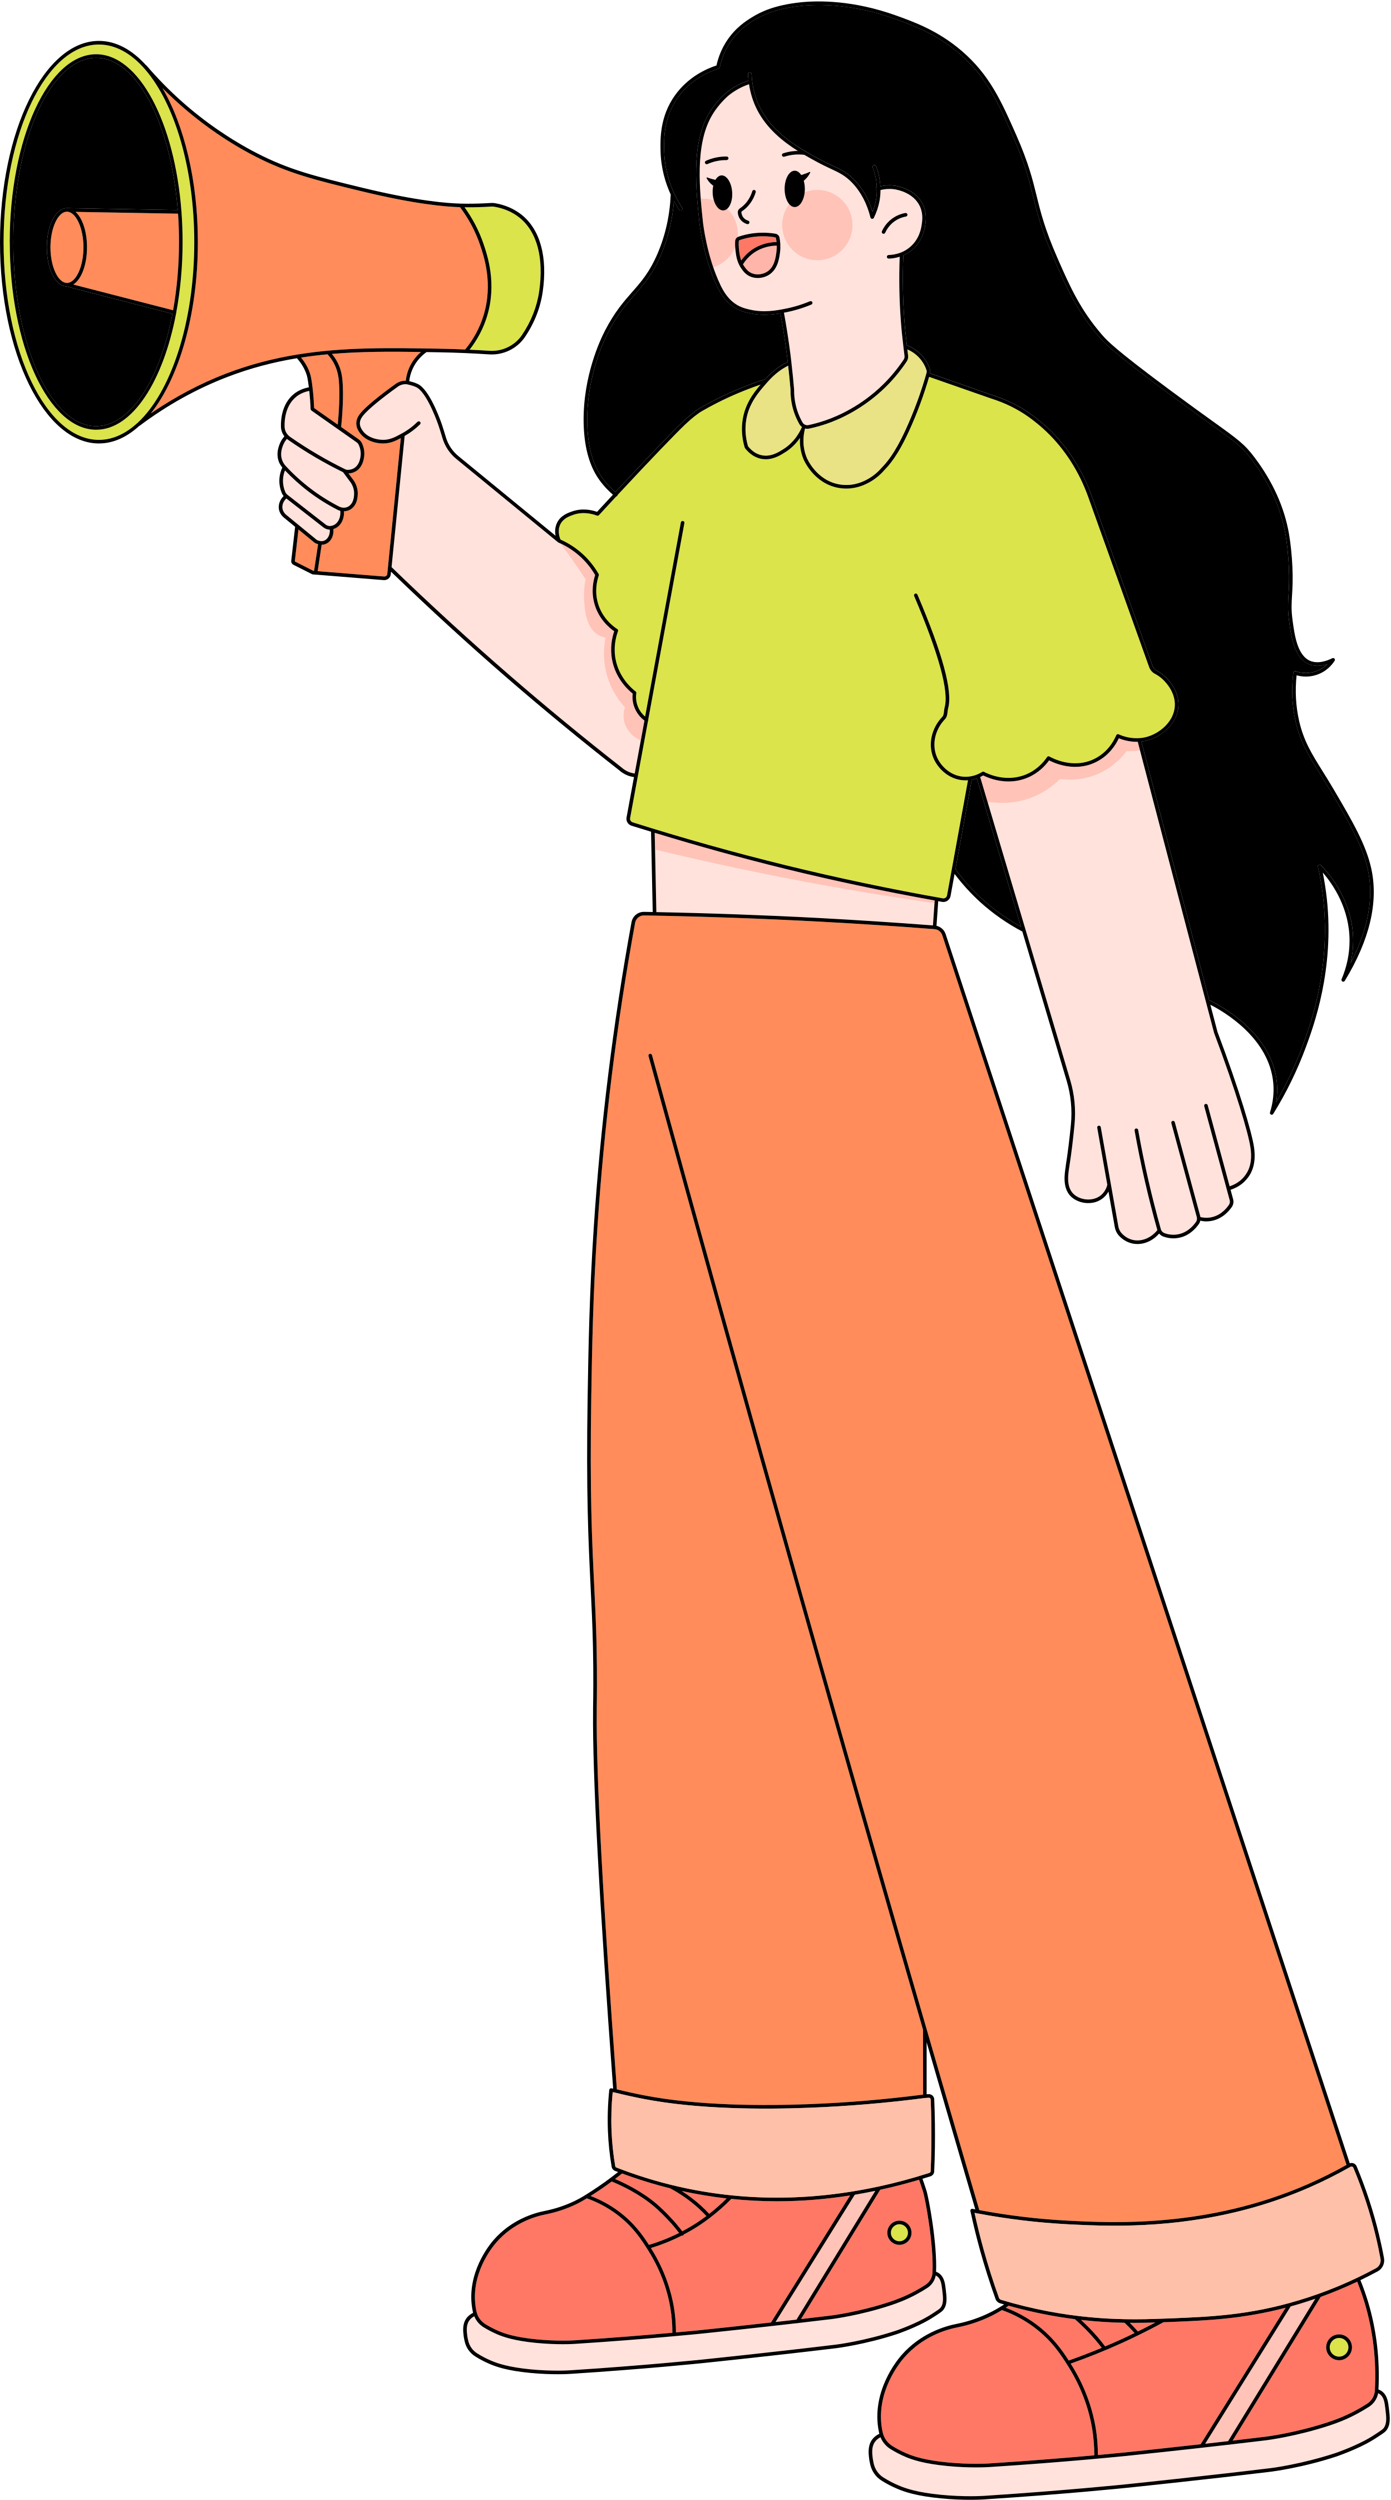 <?xml version="1.0" encoding="UTF-8"?>
<!DOCTYPE svg PUBLIC '-//W3C//DTD SVG 1.0//EN'
          'http://www.w3.org/TR/2001/REC-SVG-20010904/DTD/svg10.dtd'>
<svg height="696.8" preserveAspectRatio="xMidYMid meet" version="1.0" viewBox="0.0 -0.4 388.0 696.8" width="388.0" xmlns="http://www.w3.org/2000/svg" xmlns:xlink="http://www.w3.org/1999/xlink" zoomAndPan="magnify"
><g
  ><g id="change1_1"
    ><path d="m206.75,72.21c-.37-1-.49-1.97-.6-2.87-.1-.82-.12-1.66-.08-2.49,0-.15.1-.28.24-.32,1.1-.37,2.23-.65,3.38-.83,2.13-.33,4.31-.32,6.47.04.15.02.26.14.29.28.07.35.12.69.16,1.04-1.69.03-4.42.42-7.01,2.26-1.11.79-2.06,1.77-2.85,2.89Z" fill="#ff7866"
    /></g
    ><g id="change1_2"
    ><path d="m216.6,69.67c-.21,1.66-.54,4.45-2.73,5.74-1.31.78-2.99.9-4.29.31-1.01-.47-1.56-1.26-2.01-1.9-.12-.18-.23-.36-.33-.54.78-1.25,1.77-2.31,2.94-3.15,2.4-1.71,4.94-2.05,6.49-2.07.01.54,0,1.07-.07,1.61Z" fill="#ff7866"
    /></g
    ><g id="change2_1"
    ><path d="m1,67.11C1,36.72,12.93,12,27.59,12c4.53,0,8.79,2.36,12.52,6.51.01.01.01.02.02.03.16.19.33.38.5.57,8.08,9.46,13.56,27.43,13.56,48,0,22.44-6.52,41.79-15.83,50.37t-.01,0s-.01.01-.02.01c-3.29,3.02-6.92,4.71-10.74,4.71-14.66,0-26.59-24.72-26.59-55.1ZM26.82,14.72c-13.29,0-24.11,23.48-24.11,52.34s10.82,52.33,24.11,52.33c10.07,0,18.71-13.46,22.31-32.52.01-.02.03-.03.03-.05.02-.05.02-.11,0-.16,1.13-6.06,1.76-12.67,1.76-19.6,0-2.85-.11-5.65-.31-8.37v-.07c-1.87-24.86-11.83-43.9-23.8-43.9Z" fill="#dbe44b"
    /></g
    ><g id="change3_1"
    ><path d="m14.06,68.54c0-5.38,2.11-9.93,4.6-9.93h0c2.49.01,4.6,4.55,4.6,9.93s-2.11,9.92-4.6,9.92-4.61-4.54-4.61-9.92Z" fill="#ff8c5a"
    /></g
    ><g id="change4_1"
    ><path d="m49.58,58.15l-30.91-.54c-1.57,0-2.98,1.2-3.99,3.17-1,1.96-1.62,4.7-1.62,7.76,0,6.06,2.41,10.81,5.5,10.91l29.54,7.62c-3.51,18.39-11.73,31.32-21.28,31.32-12.74,0-23.11-23.03-23.11-51.33S14.08,15.72,26.82,15.72c11.38,0,20.85,18.36,22.76,42.43Z"
    /></g
    ><g id="change3_2"
    ><path d="m49.66,59.16c.18,2.57.27,5.21.27,7.9,0,6.72-.59,13.13-1.65,19.02l-27.83-7.17c2.24-1.43,3.82-5.47,3.82-10.37,0-4.43-1.29-8.16-3.19-9.88l28.58.5Z" fill="#ff8c5a"
    /></g
    ><g id="change2_2"
    ><path d="m144.92,60.28c4.89,3.93,6.83,11.23,5.47,20.57-.63,4.27-2.23,8.34-4.76,12.09-2,2.98-5.51,4.69-9.12,4.44-1.83-.12-3.68-.21-5.53-.3,2.19-2.81,3.83-5.91,4.85-9.23,2.82-9.16.15-17.01-.99-20.36-1.23-3.59-3-6.98-5.26-10.12.26.01.49.01.69.01,2.25.01,4.5-.06,6.72-.2.33-.03.62-.01.9.04,2.72.47,5.09,1.5,7.03,3.06Z" fill="#dbe44b"
    /></g
    ><g id="change3_3"
    ><path d="m88.73,151.3l-1.11,7.34s-.04.08-.06.09c-.03,0-.07.02-.11,0l-5.15-2.6s-.07-.07-.06-.12l1.01-8.82,4.55,3.73c.2.11.53.26.93.38Z" fill="#ff8c5a"
    /></g
    ><g id="change3_4"
    ><path d="m100.85,120.87c1.63,1.71,4.14,2.34,5.98,2.34s3.4-.65,4.96-1.49l-3.55,35.61c-.02.25-.05.49-.07.74l-.15,1.5c-.05.44-.44.76-.88.73l-18.54-1.49s0,0,0-.02l1.11-7.35c.33,0,.67-.05,1.01-.18,1.54-.56,2.43-2.3,2.24-4.19.26-.07.51-.17.74-.3,1.5-.82,2.35-2.65,2.23-4.66.66-.01,1.31-.19,1.88-.55,1.27-.83,1.93-2.28,1.96-4.33.03-2.05-.96-3.57-1.55-4.26l-1.04-1.41c.69-.03,1.33-.19,1.9-.5,2.29-1.23,2.51-4.1,2.53-4.95,0-1.02-.21-2.03-.68-3-.2-.41-.51-.78-.91-1.06l.82-1.18Z" fill="#ff8c5a"
    /></g
    ><g id="change3_5"
    ><path d="m94.5,105.54c.4,4.02-.03,9.67-.29,12.42l-6.58-4.62c-.08-1.8-.21-3.63-.42-5.44-.32-2.88-.6-3.75-.69-4.04-.5-1.63-1.37-3.16-2.54-4.59,2.46-.38,4.92-.68,7.39-.91,1.02,1.13,1.81,2.38,2.34,3.75.52,1.33.69,2.48.79,3.43Z" fill="#ff8c5a"
    /></g
    ><g id="change3_6"
    ><path d="m100.03,122.05l-4.88-3.43c.25-2.49.79-8.77.34-13.18-.1-1.02-.28-2.25-.84-3.7-.5-1.25-1.19-2.42-2.06-3.49,8.04-.68,16.22-.67,24.82-.54-1.14,1-2.4,2.43-3.27,4.4-.51,1.15-.83,2.36-.97,3.62-.98-.03-1.96.26-2.78.85-4.69,3.35-8.34,6.38-9.78,8.1-.82.98-1.22,1.89-1.24,2.84-.03,1.25.58,2.16.84,2.55.19.29.41.56.64.8l-.82,1.18Z" fill="#ff8c5a"
    /></g
    ><g id="change3_7"
    ><path d="m45.31,24.15c4.62,4.65,9.66,8.87,15.08,12.58,3.46,2.37,7.14,4.58,10.64,6.38,9.38,4.84,17.05,6.7,29.76,9.78,15.16,3.68,23.53,4.34,27.53,4.46,2.42,3.22,4.3,6.74,5.57,10.47,1.11,3.25,3.71,10.88.98,19.73-1.05,3.42-2.77,6.61-5.11,9.47-2.37-.1-4.74-.18-7.11-.22-14.1-.25-26.92-.47-39.78,1.64h-.01c-6.54,1.07-13.1,2.73-19.83,5.31-7.26,2.79-14.28,6.51-20.94,11.07,7.85-9.9,13.1-27.58,13.1-47.71,0-17.23-3.85-32.66-9.88-42.96Z" fill="#ff8c5a"
    /></g
    ><g id="change5_1"
    ><path d="m245.6,678.94c.55,1.37,1.51,2.51,2.77,3.3,1.33.82,2.72,1.55,4.15,2.16,1.88.8,5.14,1.94,11.72,2.57,3.15.31,5.92.39,8,.39s3.32-.07,3.76-.1c21.4-1.37,38.06-3.09,38.28-3.11,2.79-.29,15.03-1.57,28.47-3.12.03,0,.06.02.08.02.09,0,.17-.02.24-.06,3.34-.39,6.75-.79,10.11-1.19.08,0,8.33-1.04,17.67-4.12,1.97-.65,4.65-1.62,7.82-3.33,1.11-.6,2.2-1.24,3.25-1.92,1.32-.87,2.23-2.24,2.5-3.76.18.09.35.2.51.32,1.05.82,1.27,2.07,1.5,4.04.29,2.4.49,4.13-.52,5.43-.26.33-.91.76-2.11,1.55-.69.45-1.72,1.13-3.28,1.94-3.76,1.96-7.91,3.38-7.95,3.39-9.57,3.16-18.03,4.21-18.11,4.22-19.03,2.3-39.49,4.42-40.36,4.51-.17.02-17.41,1.79-39.58,3.22-.54.03-5.49.34-12.02-.29-6.7-.65-9.96-1.8-11.84-2.61-1.43-.6-2.83-1.33-4.16-2.16-1.44-.89-2.43-2.3-2.8-3.96-.14-.68-.22-1.1-.26-1.38-.17-1.4-.38-3.14.54-4.54.38-.57.94-1.05,1.62-1.41Z" fill="#ffe2dc"
    /></g
    ><g id="change5_2"
    ><path d="m132.29,645.23c.51,1.25,1.4,2.31,2.56,3.04,1.23.76,2.53,1.43,3.85,2,1.75.74,4.78,1.8,10.88,2.39,2.91.28,5.49.36,7.42.36,1.83,0,3.08-.07,3.48-.1,19.85-1.27,35.29-2.86,35.5-2.88,3.62-.38,14.45-1.51,26.38-2.89.03,0,.05.02.08.02.07,0,.15-.02.21-.05,3.09-.36,6.25-.73,9.38-1.11.08,0,7.73-.96,16.39-3.82,1.69-.56,4.28-1.48,7.25-3.09,1.02-.54,2.03-1.15,3.02-1.78,1.22-.8,2.06-2.06,2.32-3.46.15.08.3.17.43.27.96.75,1.16,1.9,1.38,3.72.26,2.22.45,3.82-.48,5.01-.23.3-.84.7-1.94,1.42-.6.39-1.6,1.05-3.05,1.8-3.48,1.81-7.32,3.13-7.36,3.14-8.86,2.93-16.7,3.9-16.78,3.91-17.08,2.07-35.38,3.97-37.41,4.18-.16.02-16.14,1.66-36.69,2.98-.5.04-5.09.32-11.13-.26-6.21-.61-9.23-1.67-10.97-2.41-1.32-.56-2.62-1.24-3.85-2.01-1.33-.82-2.24-2.11-2.58-3.65-.12-.56-.21-.98-.24-1.27-.16-1.29-.35-2.9.49-4.18.34-.52.84-.95,1.46-1.28Z" fill="#ffe2dc"
    /></g
    ><g id="change2_3"
    ><path d="m250.88,619.58c1.31,0,2.38,1.06,2.38,2.38s-1.07,2.37-2.38,2.37-2.38-1.06-2.38-2.37,1.07-2.38,2.38-2.38Z" fill="#dbe44b"
    /></g
    ><g id="change5_3"
    ><path d="m244.15,610.28l-21.99,35.89c-1.98.23-3.94.45-5.83.66l22.1-35.47c1.9-.32,3.81-.68,5.72-1.08Z" fill="#ffe2dc"
    /></g
    ><g id="change2_4"
    ><path d="m373.52,651.28c1.43,0,2.6,1.17,2.6,2.61s-1.17,2.6-2.6,2.6-2.61-1.16-2.61-2.6,1.17-2.61,2.61-2.61Z" fill="#dbe44b"
    /></g
    ><g id="change5_4"
    ><path d="m366.88,640.35l-24.32,39.69c-2.17.25-4.32.5-6.39.73l23.85-38.28c.86-.24,1.74-.49,2.63-.76,1.42-.43,2.83-.89,4.23-1.38Z" fill="#ffe2dc"
    /></g
    ><g id="change1_3"
    ><path d="m202.69,612.39c-1.53,1.53-3.15,2.96-4.86,4.29-.75-.81-1.54-1.59-2.36-2.33-1.65-1.49-3.43-2.83-5.32-4.04,4.15.9,8.33,1.6,12.54,2.08Z" fill="#ff7866"
    /></g
    ><g id="change1_4"
    ><path d="m186.91,609.56c2.86,1.52,5.52,3.39,7.89,5.53.78.7,1.52,1.44,2.24,2.21-.87.64-1.76,1.27-2.67,1.86-1.31.86-2.67,1.65-4.06,2.38-.56-.73-1.13-1.46-1.73-2.16-.28-.32-2.76-3.21-5.49-5.52-3.97-3.37-8.66-5.67-11.53-6.89.66-.5,1.32-1.02,1.97-1.54,4.39,1.63,8.87,3.01,13.38,4.12h0Z" fill="#ff7866"
    /></g
    ><g id="change1_5"
    ><path d="m187.82,620.03c.55.65,1.08,1.31,1.59,1.98-2.69,1.35-5.5,2.46-8.4,3.33-1.75-2.75-4.18-6.18-8.42-9.35-2.39-1.78-5.03-3.21-7.85-4.29.29-.18.58-.36.89-.57,1.69-1.08,3.36-2.25,5-3.46,2.73,1.12,7.68,3.44,11.81,6.95,2.72,2.31,5.27,5.29,5.38,5.41Z" fill="#ff7866"
    /></g
    ><g id="change1_6"
    ><path d="m257.45,610.42c.66,2.07,3.06,15.15,2.65,22.71-.07,1.35-.8,2.6-1.96,3.35-.96.62-1.95,1.21-2.94,1.74-2.88,1.55-5.3,2.43-7.09,3.02-8.56,2.83-16.13,3.77-16.2,3.78-2.83.34-5.68.68-8.48,1l22.08-36.04c3.61-.78,7.22-1.72,10.85-2.79.26.75.65,1.86,1.09,3.23Zm-3.19,11.54c0-1.87-1.52-3.38-3.38-3.38s-3.38,1.51-3.38,3.38,1.52,3.37,3.38,3.37,3.38-1.51,3.38-3.37Z" fill="#ff7866"
    /></g
    ><g id="change1_7"
    ><path d="m186.98,642.85c.39,2.3.57,4.64.57,6.98-6.43.58-16.1,1.39-27.13,2.1-.82.05-5.16.28-10.74-.26-5.96-.58-8.9-1.6-10.58-2.32-1.28-.55-2.53-1.2-3.72-1.93-1.27-.79-2.15-2.04-2.47-3.52-.09-.39-.17-.8-.23-1.23-1.41-9.27,4.56-16.65,5.77-18.03,4.71-5.39,10.7-7.22,13.85-7.82,2.91-.59,5.74-1.53,8.41-2.81,1.1-.53,2.02-1.06,2.98-1.65,2.99,1.07,5.79,2.56,8.3,4.43,4.66,3.48,7.08,7.33,8.84,10.14,3.93,6.25,5.51,12.1,6.15,15.92Z" fill="#ff7866"
    /></g
    ><g id="change1_8"
    ><path d="m237.12,611.56l-22.06,35.41c-8.91,1-16.33,1.78-19.24,2.08-.06,0-2.75.28-7.27.69,0-2.36-.19-4.73-.58-7.06-.66-3.9-2.28-9.89-6.29-16.28-.04-.06-.08-.13-.12-.19,2.97-.9,5.84-2.05,8.58-3.45.04.01.08.03.12.03.1,0,.2-.04.29-.1s.13-.15.17-.24c1.43-.75,2.84-1.56,4.2-2.45,1.05-.68,2.08-1.42,3.08-2.19.05-.02.09-.04.13-.08.02-.01.03-.03.04-.05,2.06-1.58,4.01-3.3,5.82-5.16,4.22.43,8.48.66,12.76.66,6.73,0,13.53-.55,20.37-1.62Z" fill="#ff7866"
    /></g
    ><g id="change1_9"
    ><path d="m322.29,646.97c-1.62.86-3.25,1.69-4.9,2.5-.25-.29-.5-.59-.78-.88-.5-.55-.99-1.05-1.47-1.53.43,0,.88.01,1.3.01,2.08,0,4.02-.04,5.85-.1Z" fill="#ff7866"
    /></g
    ><g id="change1_10"
    ><path d="m315.88,649.26c.2.22.39.44.58.66-1.3.63-2.6,1.25-3.9,1.84-1.42.64-2.85,1.26-4.29,1.87-.63-.83-1.3-1.67-1.99-2.49-1.48-1.72-3.07-3.36-4.74-4.89,4.42.5,8.47.73,12.14.8.71.66,1.45,1.4,2.2,2.21Z" fill="#ff7866"
    /></g
    ><g id="change1_11"
    ><path d="m305.51,651.79c.63.74,1.23,1.49,1.81,2.24-3.04,1.26-6.12,2.45-9.21,3.54-1.89-2.96-4.5-6.67-9.07-10.08-2.59-1.93-5.45-3.48-8.51-4.64.28-.18.56-.36.83-.55,3.58,1,7.23,1.86,10.89,2.55,2.63.5,5.15.88,7.57,1.19,2.02,1.77,3.94,3.7,5.69,5.75Z" fill="#ff7866"
    /></g
    ><g id="change1_12"
    ><path d="m380.63,641.42c2.36,7.82,3.33,16.07,2.87,24.52-.08,1.47-.88,2.83-2.13,3.65-1.02.66-2.09,1.3-3.18,1.88-3.1,1.67-5.72,2.62-7.65,3.26-9.24,3.05-17.4,4.06-17.49,4.07-3.06.38-6.17.74-9.23,1.1l24.56-40.06c3.46-1.25,6.86-2.67,10.2-4.24.76,1.91,1.46,3.86,2.05,5.82Zm-3.51,12.47c0-1.99-1.62-3.61-3.6-3.61s-3.61,1.62-3.61,3.61,1.62,3.6,3.61,3.6,3.6-1.61,3.6-3.6Z" fill="#ff7866"
    /></g
    ><g id="change1_13"
    ><path d="m358.61,642.86l-23.71,38.05c-10.16,1.14-18.5,2.01-20.78,2.25-.07,0-2.98.3-7.88.75,0-2.56-.21-5.14-.63-7.66-.71-4.2-2.45-10.66-6.78-17.54-.05-.09-.11-.19-.17-.28,4.84-1.71,9.65-3.64,14.31-5.76,1.49-.67,2.97-1.38,4.45-2.1.04-.01.08-.03.11-.06,2.37-1.15,4.72-2.36,7.02-3.62.53-.01,1.05-.03,1.55-.05,10.46-.42,20.41-.81,32.51-3.98Z" fill="#ff7866"
    /></g
    ><g id="change1_14"
    ><path d="m304.62,676.42c.42,2.49.62,5.04.62,7.58-6.94.62-17.38,1.5-29.31,2.26-.53.04-5.37.32-11.59-.28-6.44-.62-9.61-1.73-11.43-2.5-1.38-.59-2.73-1.29-4.01-2.09-1.38-.86-2.33-2.21-2.69-3.82-.09-.42-.18-.86-.25-1.33-1.51-10.02,4.93-17.99,6.24-19.48,5.09-5.83,11.56-7.8,14.97-8.45,3.14-.63,6.19-1.65,9.06-3.03,1.11-.53,2.19-1.13,3.25-1.77,3.23,1.15,6.25,2.75,8.96,4.78,5.03,3.75,7.64,7.91,9.55,10.95,4.23,6.74,5.94,13.06,6.63,17.18Z" fill="#ff7866"
    /></g
    ><g id="change3_8"
    ><path d="m377.51,603.84c2.57,6.14,4.66,12.51,6.2,18.94.51,2.11.96,4.26,1.36,6.4.2,1.07-.3,2.14-1.24,2.65-6.83,3.7-14.05,6.71-21.47,8.94-13.86,4.19-24.76,4.61-36.3,5.07-.55.02-1.11.04-1.68.06h0c-3.09.12-6.58.22-10.48.15h-.04c-6.11-.11-13.23-.64-21.42-2.18-4.44-.84-8.88-1.92-13.2-3.22-.28-.08-.49-.29-.59-.56-1.6-4.45-3.05-9.02-4.31-13.58-.92-3.33-1.76-6.72-2.5-10.1l.84.16c8.35,1.57,16.83,2.59,25.2,3.02,3.42.17,7.83.4,13,.4,14.07,0,33.75-1.68,54.23-10.61,3.88-1.69,7.69-3.59,11.33-5.66l.31-.16c.14-.07.31-.08.46-.03.14.06.25.16.31.31Z" fill="#ff8c5a"
    /></g
    ><g id="change3_9"
    ><path d="m258.03,584.39l1.02-.07c.14-.01.28.03.39.13.1.09.16.22.16.35.1,2.27.16,4.58.19,6.86.06,4.36,0,8.79-.2,13.15-.01.22-.15.4-.35.46-4.73,1.52-9.45,2.78-14.14,3.8h-.04c-19.18,4.15-38.04,4.14-56.23-.07-5.71-1.32-11.4-3.08-16.9-5.23-.18-.06-.29-.21-.32-.39-.55-3.23-.9-6.54-1.03-9.82-.14-3.58-.03-7.21.32-10.79l.58.1c2.66.66,5.39,1.27,8.11,1.79,15.02,2.91,33.38,2.94,46.13,2.45,10.7-.41,21.57-1.32,32.31-2.72Z" fill="#ff8c5a"
    /></g
    ><g id="change3_10"
    ><path d="m262.84,260.3l112.75,342.74c-3.5,1.98-7.16,3.8-10.89,5.43-27.79,12.12-54.13,10.77-66.78,10.12-8.23-.42-16.55-1.41-24.76-2.95-16.89-57.68-33.74-116.22-50.08-174-13.85-48.98-27.72-98.76-41.22-147.95-.08-.27-.35-.43-.62-.35-.26.07-.42.35-.35.61,13.5,49.2,27.37,98.98,41.23,147.96,11.58,40.97,23.42,82.32,35.35,123.47l.02,18.07c-10.58,1.36-21.27,2.26-31.81,2.66-12.7.49-30.98.46-45.9-2.43-2.59-.5-5.18-1.07-7.72-1.7-3.91-52.63-5.8-88.06-5.62-105.29v-1.02c.05-2.68.14-8.94-.03-17.01-.14-6.38-.4-11.69-.68-17.32-.58-11.91-1.25-25.4-.8-52.64.23-13.82.47-28.1,1.7-46.85,1.86-28.33,5.39-56.93,10.52-85.01.22-1.22,1.29-2.12,2.5-2.07,16.17.28,32.56.85,48.71,1.71,10.72.57,21.59,1.28,32.3,2.11,1.01.07,1.87.75,2.18,1.71Z" fill="#ff8c5a"
    /></g
    ><g id="change2_5"
    ><path d="m218.35,102.38c.48-.3.98-.58,1.49-.84.25,2.21.48,4.44.66,6.65v.12c-.01,1.49.15,2.98.48,4.42.41,1.78,1.08,3.5,2,5.11.18.32.43.57.71.77-.81,1.88-2.32,4.33-5.03,6.08-1.47.95-3.69,2.38-6.33,1.77-1.75-.41-2.96-1.57-3.68-2.49-.7-2.42-.88-4.83-.52-7.16.73-4.81,3.53-7.97,6-10.75,1.33-1.51,2.75-2.74,4.22-3.68Z" fill="#dbe44b"
    /></g
    ><g id="change2_6"
    ><path d="m230.57,117.73c3.46-1.18,10.2-4.09,16.49-10.28,2.16-2.12,4.12-4.5,5.83-7.06.35-.51.49-1.13.4-1.75-.07-.54-.13-1.09-.2-1.64.95.41,2.11,1.09,3.17,2.2,1.21,1.26,1.84,2.62,2.15,3.54.09.27.1.58,0,.88-1.54,5.42-3.49,10.71-5.78,15.71-3.2,6.96-5.44,9.32-6.78,10.72-.2.21-.39.4-.55.59-.19.21-4.78,5.21-11.39,3.94-6.25-1.21-8.78-7.15-8.88-7.4-1.37-3.29-.92-6.37-.53-7.93.03-.07.05-.14.08-.2.2.04.39.07.59.07.18,0,.36-.02.54-.05,1.64-.35,3.27-.8,4.85-1.34Z" fill="#dbe44b"
    /></g
    ><g id="change2_7"
    ><path d="m219.2,125.53c1.74-1.12,3.01-2.51,3.94-3.87-.09,1.67.08,3.74.97,5.9.11.28,2.84,6.69,9.62,8,.81.15,1.59.22,2.34.22,5.87,0,9.8-4.27,9.98-4.47.16-.18.34-.36.53-.57,1.38-1.45,3.7-3.88,6.97-10.99,2.21-4.82,4.09-9.9,5.61-15.11l17.38,6.07c3.77,1.18,7.23,2.88,10.29,5.05.5.36,1.02.74,1.53,1.14,1.2.92,2.36,1.92,3.46,2.96,5.13,4.86,9.2,11.19,11.74,18.31l16.98,47.38c.29.81.86,1.47,1.6,1.86.64.34,1.24.74,1.78,1.19.67.56,4,3.57,3.78,7.78-.22,4.03-3.61,7.08-6.88,8.31-.94.36-1.85.55-2.72.63-.3.02-.61.03-.91.05-2.34.03-4.25-.67-5.16-1.09-.12-.05-.26-.06-.39-.01-.13.05-.23.15-.28.27-.7,1.66-2.41,4.72-5.98,6.53-6.03,3.05-11.99-.22-12.65-.6-.23-.13-.52-.07-.66.15-1.03,1.51-2.87,3.57-5.78,4.81-5.4,2.28-10.42.05-11.82-.69-.16-.08-.35-.08-.5.02-1.14.71-2.99,1.51-5.24,1.34-3.71-.29-6.43-3.07-7.48-5.69-1.35-3.38-.44-7.44,2.33-10.34.57-.6.66-1.41.74-2.13.04-.34.07-.66.15-.94,1.3-4.72-1.5-15.08-8.56-31.66-.11-.25-.41-.37-.66-.26-.25.1-.37.4-.26.65,6.87,16.14,9.73,26.58,8.51,31.01-.09.36-.14.73-.18,1.09-.06.61-.13,1.2-.46,1.55-3.04,3.18-4.03,7.66-2.54,11.4,1.17,2.91,4.19,5.99,8.33,6.31.47.04.92.03,1.36,0l-4.52,24.81h0s-1.32,7.27-1.32,7.27c-.1.56-.64.93-1.2.83-14.57-2.57-29.26-5.66-43.64-9.18-14.35-3.52-28.78-7.56-42.87-12.01-.49-.16-.8-.66-.7-1.18l4.99-27.08h.01c.08-.13.09-.27.06-.41l10.08-54.75c.05-.27-.13-.53-.4-.58-.27-.05-.53.13-.58.4l-9.97,54.13c-.63-.53-1.4-1.37-1.93-2.57-.69-1.57-.67-3.02-.53-3.96.03-.18-.04-.36-.19-.47-1.37-1.06-4.67-4.06-5.6-9.01-.61-3.25.04-6.03.68-7.78.09-.22,0-.47-.19-.6-1.25-.8-4.28-3.13-5.44-7.34-.92-3.31-.22-6.18.27-7.6.05-.14.04-.29-.04-.42-1.36-2.37-3.1-4.46-5.19-6.2-1.65-1.38-3.48-2.52-5.45-3.39-.3-.71-.89-2.48-.07-4.2.82-1.72,2.53-2.31,3.67-2.71,2.72-.95,5.29-.26,6.57.23.19.07.41.02.55-.13,1.66-1.8,3.27-3.53,4.81-5.2.11-.02.22-.07.29-.16.06-.07.09-.16.1-.25,9.39-10.09,16.44-17.38,18.94-19.74,1.72-1.63,3.41-2.96,4.63-3.67,1.4-.8,2.83-1.58,4.27-2.31,3.87-1.96,7.92-3.65,12.05-5.06-2.19,2.57-4.35,5.56-5.01,9.86-.38,2.51-.19,5.09.58,7.68.02.06.04.11.08.16.81,1.07,2.22,2.45,4.31,2.94.51.12,1.02.17,1.5.17,2.37,0,4.33-1.27,5.59-2.08Z" fill="#dbe44b"
    /></g
    ><g id="change4_2"
    ><path d="m272.48,216.57l12.28,41.3c-3.82-2.09-7.4-4.61-10.63-7.53-2.81-2.55-5.37-5.4-7.61-8.48l4.53-24.9c.51-.1.99-.23,1.43-.39Z"
    /></g
    ><g id="change4_3"
    ><path d="m171.66,136.75c-1.54-1.31-2.89-2.79-3.99-4.43-2.49-3.71-3.8-8.85-3.87-15.26-.13-12.35,4.47-22.18,5.88-24.89,2.61-5.04,5.03-7.79,7.37-10.46,2.58-2.93,5.01-5.69,7.33-11.11,1.99-4.67,3.2-9.71,3.61-14.98.48.9.97,1.71,1.44,2.43.15.23.46.29.69.14s.3-.46.14-.69c-2.19-3.36-4.84-8.84-5-15.83-.07-3.24-.21-9.26,3.86-14.95,3.6-5.03,8.64-7.17,11.32-8,.17-.05.31-.2.34-.38.5-2.43,1.43-4.7,2.75-6.74,2.36-3.62,5.34-5.46,6.77-6.34,2.21-1.37,5.99-3.28,13.2-4.03,4.65-.48,14.25-.64,26.18,3.65,5.1,1.84,11.45,4.12,17.91,9.65,7.66,6.56,10.89,13.86,14.97,23.12,3.38,7.64,4.47,12.06,5.62,16.74,1.13,4.62,2.31,9.4,5.87,17.51,3.42,7.81,6.38,14.56,12.69,21.78,1.34,1.53,3.37,3.85,19.09,15.51,5.17,3.83,9.06,6.62,11.89,8.66,7.06,5.07,8.73,6.27,11.44,9.87,5,6.62,8.17,13.65,9.42,20.87.44,2.57.79,5.98.93,9.11.16,3.52.02,5.75-.1,7.71-.14,2.24-.26,4.18.15,7.21.59,4.38,1.41,10.38,5.53,12.11,1.47.61,3.23.61,5.16-.01-.79.77-1.91,1.6-3.43,2.08-2.35.75-4.4.26-5.41-.1h-.05s-.03-.02-.05-.02h-.05s-.07,0-.1,0c-.03.01-.05.01-.08.02-.04.02-.07.03-.1.05-.02.02-.04.03-.06.05-.03.02-.05.05-.07.08s-.04.05-.05.08c-.01.01-.02.02-.02.04-.01.02-.01.04-.01.06,0,.01-.02.03-.02.05-.57,4.67-.35,9.26.65,13.63,1.32,5.76,3.56,9.35,6.67,14.33.95,1.53,2.03,3.26,3.18,5.2,4.95,8.42,8.85,15.07,10.29,21.69,1.71,7.87.1,16.63-4.81,26.12.48-2.06.72-4.16.72-6.27,0-10.69-6.29-18.29-8.99-21.06-.15-.16-.4-.19-.59-.09-.2.11-.3.33-.25.55.66,2.95,1.17,5.98,1.49,8.98,2.13,19.57-3.64,35.14-5.8,41-1.99,5.35-4.45,10.58-7.34,15.6.29-1.78.36-3.56.21-5.31-1.21-14.13-16.29-21.87-18.89-23.11l-18.92-72.08c.9-.1,1.84-.31,2.8-.67,3.58-1.35,7.29-4.72,7.53-9.2.24-4.56-3.1-7.73-4.13-8.59-.6-.51-1.26-.95-1.96-1.31-.52-.28-.92-.74-1.13-1.32l-16.97-47.38c-2.61-7.26-6.76-13.73-12.01-18.7-1.12-1.06-2.3-2.08-3.53-3.02-.52-.41-1.05-.8-1.57-1.17-3.14-2.23-6.69-3.97-10.55-5.18l-17.44-6.1c.08-.42.08-.85-.05-1.24-.5-1.45-1.32-2.81-2.38-3.91-1.38-1.45-2.89-2.22-4.02-2.64-.27-2.29-.52-4.6-.69-6.89-.45-6.02-.55-12.14-.3-18.2.85-.37,1.73-.89,2.58-1.62,2.84-2.46,3.34-5.65,3.51-6.7.18-1.18.52-3.39-.56-5.74-2.01-4.36-7.03-5.24-8.01-5.37-1.3-.18-2.62-.1-3.93.19-.12-2.26-.65-4.19-1.18-5.59-.09-.26-.38-.39-.64-.29-.26.09-.39.38-.29.64.52,1.37,1.03,3.28,1.12,5.51-.23.1-.36.36-.28.61.04.15.16.26.3.31-.01.84-.09,1.71-.25,2.62-.2,1.12-.52,2.22-.95,3.29-1.05-3.46-2.72-6.41-4.97-8.77-2.07-2.16-3.81-2.98-6.22-4.1-1.1-.52-2.35-1.1-3.86-1.92-4.97-2.7-12.48-6.77-16.24-14.05-1.47-2.84-2.29-6.06-2.46-9.56-.01-.27-.26-.5-.52-.47-.28,0-.49.24-.48.52.03.6.08,1.18.15,1.76-2.25.76-4.31,1.87-6.13,3.33-.12.1-3.05,2.48-5.16,6.27-4.69,8.43-3.37,20.92-2.41,30.03.01.1,1.06,9.73,4.94,17.77.98,2.03,2.46,4.56,5.29,6.15,1.33.75,2.49,1.01,3.61,1.27,1.53.35,2.97.48,4.31.48,1.65,0,3.14-.2,4.44-.42.71,3.83,1.32,7.71,1.81,11.56.08.66.15,1.33.23,1.99-.65.32-1.29.67-1.91,1.06-1.51.96-2.97,2.23-4.34,3.75-4.75,1.52-9.4,3.43-13.83,5.68-1.45.74-2.9,1.53-4.31,2.34-1.3.75-3.01,2.1-4.82,3.8-2.5,2.36-9.51,9.61-18.85,19.64Z"
    /></g
    ><g id="change5_5"
    ><path d="m260.72,250.6l-.05.74-.44,6.21c-10.55-.81-21.25-1.5-31.82-2.07-15.03-.79-30.26-1.34-45.33-1.64l-.36-17.44-.1-4.66c12.05,3.68,24.28,7.06,36.47,10.05,13.72,3.36,27.71,6.31,41.63,8.81Z" fill="#ffe2dc"
    /></g
    ><g id="change5_6"
    ><path d="m78.76,140.99c-.03-1.23.73-2.09,1.11-2.45l10.35,8.07c.51.4,1.14.62,1.77.62.13,1.53-.65,2.75-1.6,3.09-.35.13-.7.14-1.02.1-.49-.07-.89-.26-1-.32l-8.49-6.96c-.69-.56-1.1-1.34-1.12-2.15Z" fill="#ffe2dc"
    /></g
    ><g id="change5_7"
    ><path d="m90.84,145.82l-10.68-8.32c-.26-.21-.47-.48-.6-.79-.35-.83-.73-2.15-.6-3.72.06-.78.24-1.54.53-2.27,2.05,2.15,4.27,4.15,6.64,5.95,2.5,1.89,5.19,3.58,7.98,5.01.26.14.54.24.81.31.17,1.7-.48,3.24-1.69,3.91-.2.11-.42.18-.64.24-.17.03-.34.06-.51.09-.44,0-.88-.12-1.24-.41Z" fill="#ffe2dc"
    /></g
    ><g id="change5_8"
    ><path d="m80.37,122.2c2.47,1.72,5.04,3.37,7.65,4.9,2.49,1.46,5.07,2.84,7.67,4.12l1.76,2.37c.51.61,1.36,1.89,1.33,3.62-.03,1.7-.53,2.88-1.52,3.52-.78.5-1.81.52-2.69.06-2.74-1.41-5.38-3.06-7.83-4.92-2.52-1.91-4.89-4.05-7.03-6.37-.4-.43-.72-.92-.93-1.44-.83-2-.04-4.02.51-5.04.2-.39.46-.74.74-1.09.11.1.22.19.34.27Z" fill="#ffe2dc"
    /></g
    ><g id="change5_9"
    ><path d="m86.27,108.56c.18,1.69.31,3.39.37,5.07,0,0,.01.02.01.03,0,.03.01.06.02.09,0,.04.02.06.03.09.02.03.04.05.06.07.02.03.04.06.07.08.01,0,.01.02.02.03l7.26,5.1c.21.15.42.29.63.44l4.71,3.31c.26.18.47.42.59.67.4.83.59,1.69.58,2.55-.02.72-.19,3.12-2,4.09-.45.24-.97.37-1.53.39-.3,0-.58-.06-.85-.19-2.62-1.28-5.21-2.67-7.72-4.15-2.58-1.51-5.13-3.14-7.58-4.85-.95-.66-1.52-1.69-1.56-2.82-.01-.29-.01-.59,0-.91.17-4.2,1.91-6.41,3.34-7.53.99-.78,2.21-1.3,3.55-1.56Z" fill="#ffe2dc"
    /></g
    ><g id="change5_10"
    ><path d="m347.9,326.33c-.49.88-1.09,1.53-1.33,1.77-.97.99-2.2,1.72-3.58,2.17l-2.05-7.57c-1.35-5.01-2.71-10.02-4.07-15.04-.07-.26-.35-.42-.62-.35-.26.07-.42.35-.35.62,1.36,5.01,2.72,10.02,4.08,15.04l3.02,11.15c.13.47.05.96-.22,1.34-.8,1.17-2.57,3.18-5.42,3.53-.84.11-1.69.05-2.53-.15-.01-.09-.01-.17-.04-.25l-7.1-26.2c-.07-.26-.34-.42-.61-.35-.27.07-.42.35-.35.62l7.1,26.19c.12.47.04.96-.22,1.34-.81,1.17-2.59,3.18-5.43,3.53-1.11.14-2.24.01-3.35-.39-.51-.19-.89-.59-1.03-1.1-1.27-4.52-2.44-9.13-3.49-13.7-1.06-4.61-2.01-9.31-2.84-13.98-.05-.27-.31-.45-.58-.4-.27.05-.46.31-.41.58.84,4.68,1.79,9.4,2.85,14.02,1.05,4.58,2.23,9.2,3.5,13.72-1.74,2.23-4.49,3.33-6.94,2.72-1.12-.28-2.13-.89-3-1.81-.49-.52-.82-1.19-.95-1.94l-2.07-11.67h0s-2.83-15.99-2.83-15.99c-.04-.27-.31-.45-.58-.41-.27.05-.45.31-.4.58l2.81,15.89c-.16.69-.6,1.89-1.7,2.85-1.59,1.36-3.5,1.33-4.5,1.2-.5-.07-2.21-.39-3.38-1.64-1.87-2-1.36-5.28-1.02-7.46l.02-.12c.55-3.54,1.02-7.29,1.42-11.47.42-4.27.01-8.5-1.2-12.58l-22.95-77.21-2.15-7.22c.3-.14.59-.29.84-.44,1.18.59,3.82,1.68,7.06,1.68,1.67,0,3.49-.29,5.37-1.08,2.9-1.23,4.81-3.22,5.95-4.8,1.65.86,7.38,3.36,13.2.41,3.54-1.79,5.39-4.72,6.25-6.57,1.12.46,3.02,1.04,5.28.98l.61,2.32,20.68,78.81c6.13,16.28,9.55,27.95,10.14,31.9.17,1.16.62,4.23-.89,6.93Z" fill="#ffe2dc"
    /></g
    ><g id="change5_11"
    ><path d="m179.75,200.46l-1.02,5.56-1.7,9.2c-.62-.09-1.23-.24-1.81-.49-.67-.3-1.29-.7-1.87-1.21-10.49-8.2-20.92-16.78-30.99-25.49-11.28-9.76-22.43-19.97-33.15-30.34l3.65-36.56c1.56-.88,3.01-1.97,4.3-3.24.2-.19.2-.51.01-.7-.2-.2-.51-.2-.71-.01-1.29,1.27-2.74,2.35-4.31,3.21-1.86,1.02-3.32,1.82-5.32,1.82-.93,0-2.04-.17-3.09-.6-1.06-.42-2.04-1.09-2.7-2.09-.21-.31-.69-1.04-.67-1.97.01-.45.13-1.17,1.01-2.23,1.38-1.66,4.97-4.62,9.59-7.93.73-.52,1.6-.76,2.46-.66h.02s.09,0,.11,0c1.3.27,2.41.65,2.96,1.04,2.97,2.09,5.76,10.35,5.79,10.43.38,1.14.74,2.29,1.08,3.44.67,2.32,2.01,4.35,3.88,5.88l28.38,23.24s.04.02.06.04c.02.01.03.02.05.03.2.09.41.18.61.28,1.72.8,3.33,1.82,4.78,3.04,1.94,1.62,3.57,3.55,4.85,5.74-.52,1.59-1.16,4.57-.21,7.98,1.16,4.2,4.04,6.66,5.52,7.69-.64,1.88-1.2,4.69-.59,7.94.94,5.03,4.17,8.18,5.75,9.44-.13,1.07-.09,2.59.64,4.22.73,1.66,1.86,2.72,2.64,3.29Z" fill="#ffe2dc"
    /></g
    ><g id="change5_12"
    ><path d="m256.59,57.13c-1.79-3.87-6.34-4.67-7.23-4.79-1.25-.17-2.52-.08-3.77.23,0,.94-.08,1.93-.26,2.96-.3,1.66-.84,3.27-1.6,4.8-.09.17-.26.27-.45.27h-.06c-.2-.02-.37-.17-.43-.38-.96-3.87-2.67-7.12-5.09-9.66-1.94-2.02-3.53-2.77-5.92-3.89-1.12-.52-2.38-1.11-3.91-1.94-1.09-.59-2.29-1.25-3.55-1.98-.86-.1-1.72-.12-2.58-.06-1.01.08-2.02.28-2.99.59-.05.02-.1.03-.15.03-.21,0-.41-.14-.48-.35-.08-.26.06-.54.33-.63,1.04-.33,2.13-.55,3.22-.63.28-.03.57-.02.87-.03-4.18-2.63-8.65-6.22-11.33-11.41-1.13-2.2-1.9-4.61-2.29-7.19-2.06.72-3.96,1.75-5.63,3.09-.03.02-2.9,2.36-4.91,5.97-3.51,6.29-3.54,15.05-2.94,22.85.19,2.31.42,4.54.64,6.6,0,.07.67,6.1,2.86,12.54.56,1.63,1.22,3.29,1.99,4.89.92,1.9,2.3,4.27,4.88,5.71,1.21.68,2.25.92,3.35,1.18,1.43.33,2.79.45,4.06.45,1.79,0,3.4-.24,4.78-.49.29-.05.57-.11.83-.16,2.41-.45,4.8-1.17,7.1-2.13.26-.11.55.01.66.27.1.25-.02.55-.27.65-2.37.99-4.82,1.73-7.3,2.2-.11.02-.24.04-.35.06.7,3.84,1.32,7.75,1.81,11.62.1.75.18,1.52.27,2.27.01.05.02.1.01.15.28,2.44.54,4.88.74,7.32v.21c-.01,1.41.14,2.82.46,4.19.38,1.68,1.02,3.31,1.89,4.84.33.58,1,.88,1.67.74,1.59-.34,3.18-.78,4.73-1.31,3.37-1.15,9.96-3.99,16.11-10.04,2.11-2.08,4.03-4.4,5.7-6.9.21-.31.29-.69.24-1.07-.11-.79-.19-1.59-.29-2.38-.02-.06-.02-.13-.02-.19-.29-2.38-.54-4.77-.71-7.14-.45-5.92-.55-11.94-.32-17.9-1.23.4-2.34.51-3.08.52h-.01c-.27,0-.5-.21-.5-.49-.01-.27.21-.5.49-.51.79,0,2.02-.15,3.36-.67.04-.02.09-.04.14-.05.83-.34,1.7-.83,2.53-1.55,2.57-2.23,3.03-5.15,3.18-6.1.17-1.08.48-3.09-.48-5.18Zm-50.21.55c.37-.25.73-.53,1.05-.84,1.11-1.04,1.94-2.4,2.41-3.94.08-.27.35-.42.62-.34.27.08.41.36.33.63-.51,1.71-1.44,3.22-2.67,4.38-.37.34-.76.66-1.18.94-.1.07-.15.18-.14.29.04.41.18,1.01.64,1.53.41.47.91.68,1.25.77.26.08.42.35.34.62-.06.22-.26.36-.48.36-.04,0-.09,0-.14-.01-.46-.14-1.14-.43-1.71-1.07-.65-.72-.85-1.54-.9-2.1-.04-.49.18-.94.58-1.22Zm-2.15-4.47c.12,1.99-.44,3.75-1.36,4.57-.32.28-.68.45-1.07.47-1.11.07-2.13-1.07-2.65-2.76-.19-.59-.32-1.26-.36-1.96-.04-.76.02-1.48.16-2.14-.11-.09-.21-.19-.31-.27-.66-.52-1.21-1.19-1.58-1.94l.13-.15c.72.28,1.44.49,2.17.66.07.02.14.02.21.03.43-.72,1-1.19,1.65-1.23,1.5-.09,2.85,2.02,3.01,4.72Zm-7.31-8.79c.84-.38,1.73-.67,2.63-.87,1.04-.23,2.09-.34,3.16-.32.27,0,.49.23.49.51-.01.27-.26.45-.51.49-.99-.02-1.96.09-2.92.3-.84.18-1.66.45-2.44.8-.07.03-.14.04-.21.04-.19,0-.37-.11-.45-.29-.12-.26,0-.55.25-.66Zm20.67,25.37c-.21,1.72-.6,4.93-3.21,6.48-.91.54-1.97.82-3.01.82-.77,0-1.53-.15-2.2-.46-1.27-.58-1.93-1.54-2.42-2.24-1.2-1.74-1.42-3.51-1.59-4.93-.04-.33-.07-.66-.08-1-.04-.55-.04-1.11-.01-1.66.03-.47.29-.89.69-1.11.07-.05.15-.08.23-.11,1.15-.39,2.34-.68,3.54-.87,2.24-.34,4.53-.33,6.79.04.56.1,1,.52,1.11,1.08s.18,1.13.22,1.7v.06c.04.73.03,1.47-.06,2.2Zm4.09-22.61c.69,0,1.31.46,1.8,1.2.07-.02.14-.03.21-.05.35-.11.71-.23,1.08-.37.38-.12.73-.3,1.12-.46l.14.14c-.35.78-.88,1.5-1.53,2.07-.1.09-.2.2-.3.3.19.68.3,1.43.3,2.24,0,.33-.02.65-.05.96-.25,2.34-1.39,4.1-2.77,4.1-.57,0-1.1-.3-1.54-.82-.77-.9-1.28-2.46-1.28-4.24,0-2.8,1.26-5.07,2.82-5.07Zm31.03,12.78c-.99.17-2.46.63-3.81,1.81-.84.74-1.52,1.67-1.99,2.7-.08.19-.26.3-.45.3-.07,0-.14-.02-.21-.05-.25-.11-.36-.41-.25-.66.52-1.16,1.3-2.21,2.25-3.04,1.52-1.33,3.17-1.85,4.28-2.05.27-.05.54.14.58.41.05.27-.13.53-.4.58Z" fill="#ffe2dc"
    /></g
    ><g id="change4_4"
    ><path d="m376.12,653.89c0-1.44-1.17-2.61-2.6-2.61s-2.61,1.17-2.61,2.61,1.17,2.6,2.61,2.6,2.6-1.16,2.6-2.6Zm-6.21,0c0-1.99,1.62-3.61,3.61-3.61s3.6,1.62,3.6,3.61-1.62,3.6-3.6,3.6-3.61-1.61-3.61-3.6Z"
    /></g
    ><g id="change4_5"
    ><path d="m247.5,621.96c0-1.87,1.52-3.38,3.38-3.38s3.38,1.51,3.38,3.38-1.52,3.37-3.38,3.37-3.38-1.51-3.38-3.37Zm3.38-2.38c-1.31,0-2.38,1.06-2.38,2.38s1.07,2.37,2.38,2.37,2.38-1.06,2.38-2.37-1.07-2.38-2.38-2.38Z"
    /></g
    ><g id="change4_6"
    ><path d="m246.91,64.47c-.08.19-.26.3-.45.3-.07,0-.14-.02-.21-.05-.25-.11-.36-.41-.25-.66.52-1.16,1.3-2.21,2.25-3.04,1.52-1.33,3.17-1.85,4.28-2.05.27-.05.54.14.58.41.05.27-.13.53-.4.58-.99.17-2.46.63-3.81,1.81-.84.74-1.52,1.67-1.99,2.7Z"
    /></g
    ><g id="change4_7"
    ><path d="m206.94,58.51c-.1.07-.15.18-.14.29.04.41.18,1.01.64,1.53.41.47.91.68,1.25.77.26.08.42.35.34.62-.06.22-.26.36-.48.36-.04,0-.09,0-.14-.01-.46-.14-1.14-.43-1.71-1.07-.65-.72-.85-1.54-.9-2.1-.04-.49.18-.94.58-1.22.37-.25.73-.53,1.05-.84,1.11-1.04,1.94-2.4,2.41-3.94.08-.27.35-.42.62-.34s.41.36.33.63c-.51,1.71-1.44,3.22-2.67,4.38-.37.34-.76.66-1.18.94Z"
    /></g
    ><g id="change4_8"
    ><path d="m196.92,44.42c.84-.38,1.73-.67,2.63-.87,1.04-.23,2.09-.34,3.16-.32.27,0,.49.23.49.51-.01.27-.26.45-.51.49-.99-.02-1.96.09-2.92.3-.84.18-1.66.45-2.44.8-.07.03-.14.04-.21.04-.19,0-.37-.11-.45-.29-.12-.26,0-.55.25-.66Z"
    /></g
    ><g id="change4_9"
    ><path d="m24.27,68.54c0,4.9-1.58,8.94-3.82,10.37l27.83,7.17c1.06-5.89,1.65-12.3,1.65-19.02,0-2.69-.09-5.33-.27-7.9l-28.58-.5c1.9,1.72,3.19,5.45,3.19,9.88Zm-5.6-9.93h0c-2.49,0-4.6,4.55-4.6,9.93s2.11,9.92,4.61,9.92,4.6-4.54,4.6-9.92-2.11-9.92-4.6-9.93Zm-14.96,8.45c0,28.3,10.37,51.33,23.11,51.33,9.55,0,17.77-12.93,21.28-31.32l-29.54-7.62c-3.09-.1-5.5-4.85-5.5-10.91,0-3.06.62-5.8,1.62-7.76,1.01-1.97,2.42-3.17,3.99-3.17l30.91.54c-1.91-24.07-11.38-42.43-22.76-42.43-12.74,0-23.11,23.03-23.11,51.34Zm-1,0C2.71,38.2,13.53,14.72,26.82,14.72c11.97,0,21.93,19.04,23.8,43.9v.07c.2,2.72.31,5.52.31,8.37,0,6.93-.63,13.54-1.76,19.6.01.05.01.11,0,.16,0,.02-.02.03-.03.05-3.6,19.06-12.24,32.52-22.31,32.52-13.29,0-24.11-23.47-24.11-52.33Z"
    /></g
    ><g id="change4_10"
    ><path d="m343.82,679.9c3.06-.36,6.17-.72,9.23-1.1.09,0,8.25-1.02,17.49-4.07,1.93-.64,4.55-1.59,7.65-3.26,1.09-.58,2.16-1.22,3.18-1.88,1.25-.82,2.05-2.18,2.13-3.65.46-8.45-.51-16.7-2.87-24.52-.59-1.96-1.29-3.91-2.05-5.82-3.34,1.57-6.74,2.99-10.2,4.24l-24.56,40.06Zm-7.65.87c2.07-.23,4.22-.48,6.39-.73l24.32-39.69c-1.4.49-2.81.95-4.23,1.38-.89.27-1.77.52-2.63.76l-23.85,38.28Zm-19.56-32.18c.28.29.53.59.78.88,1.65-.81,3.28-1.64,4.9-2.5-1.83.06-3.77.1-5.85.1-.42,0-.87-.01-1.3-.01.48.48.97.98,1.47,1.53Zm-2.93-1.54c-3.67-.07-7.72-.3-12.14-.8,1.67,1.53,3.26,3.17,4.74,4.89.69.82,1.36,1.66,1.99,2.49,1.44-.61,2.87-1.23,4.29-1.87,1.3-.59,2.6-1.21,3.9-1.84-.19-.22-.38-.44-.58-.66-.75-.81-1.49-1.55-2.2-2.21Zm-14.85,11.66c4.33,6.88,6.07,13.34,6.78,17.54.42,2.52.63,5.1.63,7.66,4.9-.45,7.81-.75,7.88-.75,2.28-.24,10.62-1.11,20.78-2.25l23.71-38.05c-12.1,3.17-22.05,3.56-32.51,3.98-.5.02-1.02.04-1.55.05-2.3,1.26-4.65,2.47-7.02,3.62-.03.03-.07.05-.11.06-1.48.72-2.96,1.43-4.45,2.1-4.66,2.12-9.47,4.05-14.31,5.76.06.09.12.19.17.28Zm-17.47-16.41c-.27.19-.55.37-.83.55,3.06,1.16,5.92,2.71,8.51,4.64,4.57,3.41,7.18,7.12,9.07,10.08,3.09-1.09,6.17-2.28,9.21-3.54-.58-.75-1.18-1.5-1.81-2.24-1.75-2.05-3.67-3.98-5.69-5.75-2.42-.31-4.94-.69-7.57-1.19-3.66-.69-7.31-1.55-10.89-2.55Zm-7.11-426.55c-.25.15-.54.3-.84.44l25.1,84.43c1.21,4.08,1.62,8.31,1.2,12.58-.4,4.18-.87,7.93-1.42,11.47l-.02.12c-.34,2.18-.85,5.46,1.02,7.46,1.17,1.25,2.88,1.57,3.38,1.64,1,.13,2.91.16,4.5-1.2,1.1-.96,1.54-2.16,1.7-2.85l-2.81-15.89c-.05-.27.13-.53.4-.58.27-.04.54.14.58.41l2.83,15.98h0s2.07,11.68,2.07,11.68c.13.75.46,1.42.95,1.94.87.92,1.88,1.53,3,1.81,2.45.61,5.2-.49,6.94-2.72-1.27-4.52-2.45-9.14-3.5-13.72-1.06-4.62-2.01-9.34-2.85-14.02-.05-.27.14-.53.41-.58s.53.13.58.4c.83,4.67,1.78,9.37,2.84,13.98,1.05,4.57,2.22,9.18,3.49,13.7.14.51.52.91,1.03,1.1,1.11.4,2.24.53,3.35.39,2.84-.35,4.62-2.36,5.43-3.53.26-.38.34-.87.22-1.34l-7.1-26.19c-.07-.27.08-.55.35-.62s.54.09.61.35l7.1,26.2c.03.08.03.16.04.25.84.2,1.69.26,2.53.15,2.85-.35,4.62-2.36,5.42-3.53.27-.38.35-.87.22-1.34l-3.02-11.15c-1.36-5.02-2.72-10.03-4.08-15.04-.07-.27.09-.55.35-.62.27-.07.55.09.62.35,1.36,5.02,2.72,10.03,4.07,15.04l2.05,7.57c1.38-.45,2.61-1.18,3.58-2.17.24-.24.84-.89,1.33-1.77,1.51-2.7,1.06-5.77.89-6.93-.59-3.95-4.01-15.62-10.14-31.9l-21.29-81.13c-2.26.06-4.16-.52-5.28-.98-.86,1.85-2.71,4.78-6.25,6.57-5.82,2.95-11.55.45-13.2-.41-1.14,1.58-3.05,3.57-5.95,4.8-1.88.79-3.7,1.08-5.37,1.08-3.24,0-5.88-1.09-7.06-1.68Zm23.62,403.84c-8.37-.43-16.85-1.45-25.2-3.02l-.84-.16c.74,3.38,1.58,6.77,2.5,10.1,1.26,4.56,2.71,9.13,4.31,13.58.1.27.31.48.59.56,4.32,1.3,8.76,2.38,13.2,3.22,8.19,1.54,15.31,2.07,21.42,2.18h.04c3.9.07,7.39-.03,10.48-.15h0c.57-.02,1.13-.04,1.68-.06,11.54-.46,22.44-.88,36.3-5.07,7.42-2.23,14.64-5.24,21.47-8.94.94-.51,1.44-1.58,1.24-2.65-.4-2.14-.85-4.29-1.36-6.4-1.54-6.43-3.63-12.8-6.2-18.94-.06-.15-.17-.25-.31-.31-.15-.05-.32-.04-.46.03l-.31.16c-3.64,2.07-7.45,3.97-11.33,5.66-20.48,8.93-40.16,10.61-54.23,10.61-5.17,0-9.58-.23-13-.4Zm-31.35-377.73c2.24,3.08,4.8,5.93,7.61,8.48,3.23,2.92,6.81,5.44,10.63,7.53l-12.28-41.3c-.44.16-.92.29-1.43.39l-4.53,24.9Zm-20.31,435.71c.36,1.61,1.31,2.96,2.69,3.82,1.28.8,2.63,1.5,4.01,2.09,1.82.77,4.99,1.88,11.43,2.5,6.22.6,11.06.32,11.59.28,11.93-.76,22.37-1.64,29.31-2.26,0-2.54-.2-5.09-.62-7.58-.69-4.12-2.4-10.44-6.63-17.18-1.91-3.04-4.52-7.2-9.55-10.95-2.71-2.03-5.73-3.63-8.96-4.78-1.06.64-2.14,1.24-3.25,1.77-2.87,1.38-5.92,2.4-9.06,3.03-3.41.65-9.88,2.62-14.97,8.45-1.31,1.49-7.75,9.46-6.24,19.48.07.47.16.91.25,1.33Zm-2.51,8.7c.37,1.66,1.36,3.07,2.8,3.96,1.33.83,2.73,1.56,4.16,2.16,1.88.81,5.14,1.96,11.84,2.61,6.53.63,11.48.32,12.02.29,22.17-1.43,39.41-3.2,39.58-3.22.87-.09,21.33-2.21,40.36-4.51.08,0,8.54-1.06,18.11-4.22.04-.01,4.19-1.43,7.95-3.39,1.56-.81,2.59-1.49,3.28-1.94,1.2-.79,1.85-1.22,2.11-1.55,1.01-1.3.81-3.03.52-5.43-.23-1.97-.45-3.22-1.5-4.04-.16-.12-.33-.23-.51-.32-.27,1.52-1.18,2.89-2.5,3.76-1.05.68-2.14,1.32-3.25,1.92-3.17,1.71-5.85,2.68-7.82,3.33-9.34,3.08-17.59,4.11-17.67,4.12-3.36.4-6.77.8-10.11,1.19-.07.04-.15.06-.24.06-.02,0-.05-.02-.08-.02-13.44,1.55-25.68,2.83-28.47,3.12-.22.02-16.88,1.74-38.28,3.11-.44.03-1.78.1-3.76.1-2.08,0-4.85-.08-8-.39-6.58-.63-9.84-1.77-11.72-2.57-1.43-.61-2.82-1.34-4.15-2.16-1.26-.79-2.22-1.93-2.77-3.3-.68.36-1.24.84-1.62,1.41-.92,1.4-.71,3.14-.54,4.54.04.28.12.7.26,1.38Zm-20.27-40.25c2.8-.32,5.65-.66,8.48-1,.07-.01,7.64-.95,16.2-3.78,1.79-.59,4.21-1.47,7.09-3.02.99-.53,1.98-1.12,2.94-1.74,1.16-.75,1.89-2,1.96-3.35.41-7.56-1.99-20.64-2.65-22.71-.44-1.37-.83-2.48-1.09-3.23-3.63,1.07-7.24,2.01-10.85,2.79l-22.08,36.04Zm1.16-526.97c-.03.06-.05.13-.08.2-.39,1.56-.84,4.64.53,7.93.1.25,2.63,6.19,8.88,7.4,6.61,1.27,11.2-3.73,11.39-3.94.16-.19.35-.38.55-.59,1.34-1.4,3.58-3.76,6.78-10.72,2.29-5,4.24-10.29,5.78-15.71.09-.3.08-.61,0-.88-.31-.92-.94-2.28-2.15-3.54-1.06-1.11-2.22-1.79-3.17-2.2.07.55.13,1.1.2,1.64.09.62-.05,1.24-.4,1.75-1.71,2.56-3.67,4.94-5.83,7.06-6.29,6.19-13.03,9.1-16.49,10.28-1.58.54-3.21.99-4.85,1.34-.18.03-.36.05-.54.05-.2,0-.39-.03-.59-.07Zm-8.26,527.78c1.89-.21,3.85-.43,5.83-.66l21.99-35.89c-1.91.4-3.82.76-5.72,1.08l-22.1,35.47Zm-7.68-522.86c.72.92,1.93,2.08,3.68,2.49,2.64.61,4.86-.82,6.33-1.77,2.71-1.75,4.22-4.2,5.03-6.08-.28-.2-.53-.45-.71-.77-.92-1.61-1.59-3.33-2-5.11-.33-1.44-.49-2.93-.48-4.42v-.12c-.18-2.21-.41-4.44-.66-6.65-.51.26-1.01.54-1.49.84-1.47.94-2.89,2.17-4.22,3.68-2.47,2.78-5.27,5.94-6,10.75-.36,2.33-.18,4.74.52,7.16Zm-7.72-44.96c.92,1.9,2.3,4.27,4.88,5.71,1.21.68,2.25.92,3.35,1.18,1.43.33,2.79.45,4.06.45,1.79,0,3.4-.24,4.78-.49.29-.05.57-.11.83-.16,2.41-.45,4.8-1.17,7.1-2.13.26-.11.55.01.66.27.1.25-.02.55-.27.65-2.37.99-4.82,1.73-7.3,2.2-.11.02-.24.04-.35.06.7,3.84,1.32,7.75,1.81,11.62.1.75.18,1.52.27,2.27.01.05.02.1.01.15.28,2.44.54,4.88.74,7.32v.21c-.01,1.41.14,2.82.46,4.19.38,1.68,1.02,3.31,1.89,4.84.33.58,1,.88,1.67.74,1.59-.34,3.18-.78,4.73-1.31,3.37-1.15,9.96-3.99,16.11-10.04,2.11-2.08,4.03-4.4,5.7-6.9.21-.31.29-.69.24-1.07-.11-.79-.19-1.59-.29-2.38-.02-.06-.02-.13-.02-.19-.29-2.38-.54-4.77-.71-7.14-.45-5.92-.55-11.94-.32-17.9-1.23.4-2.34.51-3.08.52h0c-.27,0-.5-.21-.5-.49-.01-.27.21-.5.49-.51.79-.01,2.02-.15,3.36-.67.04-.02.09-.04.14-.05.83-.34,1.7-.83,2.53-1.55,2.57-2.23,3.03-5.15,3.18-6.1.17-1.08.48-3.09-.48-5.18-1.79-3.87-6.34-4.67-7.23-4.79-1.25-.17-2.52-.08-3.77.23,0,.94-.08,1.93-.26,2.96-.3,1.66-.84,3.27-1.6,4.8-.09.17-.26.27-.45.27h-.06c-.2-.02-.37-.17-.43-.38-.96-3.87-2.67-7.12-5.09-9.66-1.94-2.02-3.53-2.77-5.92-3.89-1.12-.52-2.38-1.11-3.91-1.94-1.09-.59-2.29-1.25-3.55-1.98-.86-.1-1.72-.12-2.58-.06-1.01.08-2.02.28-2.99.59-.05.02-.1.03-.15.03-.21,0-.41-.14-.48-.35-.08-.26.06-.54.33-.63,1.04-.33,2.13-.55,3.22-.63.28-.03.57-.02.87-.03-4.18-2.63-8.65-6.22-11.33-11.41-1.13-2.2-1.9-4.61-2.29-7.19-2.06.72-3.96,1.75-5.63,3.09-.03.02-2.9,2.36-4.91,5.97-4.55,8.16-3.25,20.47-2.3,29.45.01.09,1.05,9.55,4.85,17.43Zm-10.78,531.3c1.89,1.21,3.67,2.55,5.32,4.04.82.74,1.61,1.52,2.36,2.33,1.71-1.33,3.33-2.76,4.86-4.29-4.21-.48-8.39-1.18-12.54-2.08Zm-7.53-378.57l.46,22.1c15.07.3,30.3.85,45.33,1.64,10.57.57,21.27,1.26,31.82,2.07l.49-6.95c-13.92-2.5-27.91-5.45-41.63-8.81-12.19-2.99-24.42-6.37-36.47-10.05Zm7.52,391.02c-2.74,1.4-5.61,2.55-8.58,3.45.04.06.08.13.12.19,4.01,6.39,5.63,12.38,6.29,16.28.39,2.33.58,4.7.58,7.06,4.52-.41,7.21-.68,7.27-.69,2.91-.3,10.33-1.08,19.24-2.08l22.06-35.41c-6.84,1.07-13.64,1.62-20.37,1.62-4.28,0-8.54-.23-12.76-.66-1.81,1.86-3.76,3.58-5.82,5.16,0,.02-.02.04-.04.05-.04.04-.08.06-.13.08-1,.77-2.03,1.51-3.08,2.19-1.36.89-2.77,1.7-4.2,2.45-.04.09-.08.18-.17.24s-.19.1-.29.1c-.04,0-.08-.02-.12-.03Zm-18.58-15.79c2.87,1.22,7.56,3.52,11.53,6.89,2.73,2.31,5.21,5.2,5.49,5.52.6.7,1.17,1.43,1.73,2.16,1.39-.73,2.75-1.52,4.06-2.38.91-.59,1.8-1.22,2.67-1.86-.72-.77-1.46-1.51-2.24-2.21-2.37-2.14-5.03-4.01-7.89-5.53h0c-4.51-1.12-8.99-2.5-13.38-4.13-.65.52-1.31,1.04-1.97,1.54Zm.37-3.2c5.5,2.15,11.19,3.91,16.9,5.23,18.19,4.21,37.05,4.22,56.23.07h.04c4.69-1.02,9.41-2.28,14.14-3.8.2-.06.34-.24.35-.46.19-4.36.26-8.79.2-13.15-.03-2.28-.09-4.59-.19-6.86,0-.13-.06-.26-.16-.35-.11-.1-.25-.14-.39-.13l-1.02.07c-10.74,1.4-21.61,2.31-32.31,2.72-12.75.49-31.11.46-46.13-2.45-2.72-.52-5.45-1.13-8.11-1.79l-.58-.1c-.35,3.58-.46,7.21-.32,10.79.13,3.28.48,6.59,1.03,9.82.03.18.14.33.32.39Zm-8.13-486.71c.07,6.41,1.38,11.55,3.87,15.26,1.1,1.64,2.45,3.12,3.99,4.43,9.34-10.03,16.35-17.28,18.85-19.64,1.81-1.7,3.52-3.05,4.82-3.8,1.41-.81,2.86-1.6,4.31-2.34,4.43-2.25,9.08-4.16,13.83-5.68,1.37-1.52,2.83-2.79,4.34-3.75.62-.39,1.26-.74,1.91-1.06-.08-.66-.15-1.33-.23-1.99-.49-3.85-1.1-7.73-1.81-11.56-1.3.22-2.79.42-4.44.42-1.34,0-2.78-.13-4.31-.48-1.12-.26-2.28-.52-3.61-1.27-2.83-1.59-4.31-4.12-5.29-6.15-3.88-8.04-4.93-17.67-4.94-17.77-.96-9.11-2.28-21.6,2.41-30.03,2.11-3.79,5.04-6.17,5.16-6.27,1.82-1.46,3.88-2.57,6.13-3.33-.07-.58-.12-1.16-.15-1.76-.01-.28.2-.51.48-.52.26-.03.51.2.52.47.17,3.5.99,6.72,2.46,9.56,3.76,7.28,11.27,11.35,16.24,14.05,1.51.82,2.76,1.4,3.86,1.92,2.41,1.12,4.15,1.94,6.22,4.1,2.25,2.36,3.92,5.31,4.97,8.77.43-1.07.75-2.17.95-3.29.16-.91.24-1.78.25-2.62-.14-.05-.26-.16-.3-.31-.08-.25.05-.51.28-.61-.09-2.23-.6-4.14-1.12-5.51-.1-.26.03-.55.29-.64.26-.1.55.03.64.29.53,1.4,1.06,3.33,1.18,5.59,1.31-.29,2.63-.37,3.93-.19.98.13,6,1.01,8.01,5.37,1.08,2.35.74,4.56.56,5.74-.17,1.05-.67,4.24-3.51,6.7-.85.73-1.73,1.25-2.58,1.62-.25,6.06-.15,12.18.3,18.2.17,2.29.42,4.6.69,6.89,1.13.42,2.64,1.19,4.02,2.64,1.06,1.1,1.88,2.46,2.38,3.91.13.39.13.82.05,1.24l17.44,6.1c3.86,1.21,7.41,2.95,10.55,5.18.52.37,1.05.76,1.57,1.17,1.23.94,2.41,1.96,3.53,3.02,5.25,4.97,9.4,11.44,12.01,18.7l16.97,47.38c.21.58.61,1.04,1.13,1.32.7.36,1.36.8,1.96,1.31,1.03.86,4.37,4.03,4.13,8.59-.24,4.48-3.95,7.85-7.53,9.2-.96.36-1.9.57-2.8.67l18.92,72.08c2.6,1.24,17.68,8.98,18.89,23.11.15,1.75.08,3.53-.21,5.31,2.89-5.02,5.35-10.25,7.34-15.6,2.16-5.86,7.93-21.43,5.8-41-.32-3-.83-6.03-1.49-8.98-.05-.22.05-.44.25-.55.19-.1.44-.07.59.09,2.7,2.77,8.99,10.37,8.99,21.06,0,2.11-.24,4.21-.72,6.27,4.91-9.49,6.52-18.25,4.81-26.12-1.44-6.62-5.34-13.27-10.29-21.69-1.15-1.94-2.23-3.67-3.18-5.2-3.11-4.98-5.35-8.57-6.67-14.33-1-4.37-1.22-8.96-.65-13.63,0-.02,0-.04.02-.05,0-.02,0-.04.01-.06,0-.02,0-.03.02-.04,0-.03.03-.05.05-.08s.04-.06.07-.08c.02-.02.04-.03.06-.05.03-.02.06-.03.1-.05.03-.01.05-.01.08-.02.03,0,.07,0,.1,0h.05s.03,0,.05.02h.05c1.01.36,3.06.85,5.41.1,1.52-.48,2.64-1.31,3.43-2.08-1.93.62-3.69.62-5.16.01-4.12-1.73-4.94-7.73-5.53-12.11-.41-3.03-.29-4.97-.15-7.21.12-1.96.26-4.19.1-7.71-.14-3.13-.49-6.54-.93-9.11-1.25-7.22-4.42-14.25-9.42-20.87-2.71-3.6-4.38-4.8-11.44-9.87-2.83-2.04-6.72-4.83-11.89-8.66-15.72-11.66-17.75-13.98-19.09-15.51-6.31-7.22-9.27-13.97-12.69-21.78-3.56-8.11-4.74-12.89-5.87-17.51-1.15-4.68-2.24-9.1-5.62-16.74-4.08-9.26-7.31-16.56-14.97-23.12-6.46-5.53-12.81-7.81-17.91-9.65-11.93-4.29-21.53-4.13-26.18-3.65-7.21.75-10.99,2.66-13.2,4.03-1.43.88-4.41,2.72-6.77,6.34-1.32,2.04-2.25,4.31-2.75,6.74-.03.18-.17.33-.34.38-2.68.83-7.72,2.97-11.32,8-4.07,5.69-3.93,11.71-3.86,14.95.16,6.99,2.81,12.47,5,15.83.16.23.09.54-.14.69s-.54.09-.69-.14c-.47-.72-.96-1.53-1.44-2.43-.41,5.27-1.62,10.31-3.61,14.98-2.32,5.42-4.75,8.18-7.33,11.11-2.34,2.67-4.76,5.42-7.37,10.46-1.41,2.71-6.01,12.54-5.88,24.89Zm1.83,494.07c-.31.21-.6.39-.89.57,2.82,1.08,5.46,2.51,7.85,4.29,4.24,3.17,6.67,6.6,8.42,9.35,2.9-.87,5.71-1.98,8.4-3.33-.51-.67-1.04-1.33-1.59-1.98-.11-.12-2.66-3.1-5.38-5.41-4.13-3.51-9.08-5.83-11.81-6.95-1.64,1.21-3.31,2.38-5,3.46Zm1-269.28c-1.23,18.75-1.47,33.03-1.7,46.85-.45,27.24.22,40.73.8,52.64.28,5.63.54,10.94.68,17.32.17,8.07.08,14.33.04,17.01v1.02c-.19,17.23,1.7,52.66,5.61,105.29,2.54.63,5.13,1.2,7.72,1.7,14.92,2.89,33.2,2.92,45.9,2.43,10.54-.4,21.23-1.3,31.81-2.66l-.02-18.07c-11.93-41.15-23.77-82.5-35.35-123.47-13.86-48.98-27.73-98.76-41.23-147.96-.07-.26.09-.54.35-.61.27-.08.54.08.62.35,13.5,49.19,27.37,98.97,41.22,147.95,16.34,57.78,33.19,116.32,50.08,174,8.21,1.54,16.53,2.53,24.76,2.95,12.65.65,38.99,2,66.78-10.12,3.73-1.63,7.39-3.45,10.89-5.43l-112.75-342.74c-.31-.96-1.17-1.64-2.18-1.71-10.71-.83-21.58-1.54-32.3-2.11-16.15-.86-32.54-1.43-48.71-1.71-1.21-.05-2.28.85-2.5,2.07-5.13,28.08-8.66,56.68-10.52,85.01Zm-10.29-191.85c1.97.87,3.8,2.01,5.45,3.39,2.09,1.74,3.83,3.83,5.19,6.2.08.13.09.28.04.42-.49,1.42-1.19,4.29-.27,7.6,1.16,4.21,4.19,6.54,5.44,7.34.19.13.28.38.19.6-.64,1.75-1.29,4.53-.68,7.78.93,4.95,4.23,7.95,5.6,9.01.15.11.22.29.19.47-.14.94-.16,2.39.53,3.96.53,1.2,1.3,2.04,1.93,2.57l9.97-54.13c.05-.27.31-.45.58-.4.27.05.45.31.4.58l-10.08,54.75c.03.14.02.28-.06.4h-.01s-4.99,27.09-4.99,27.09c-.1.52.21,1.02.7,1.18,14.09,4.45,28.52,8.49,42.87,12.01,14.38,3.52,29.07,6.61,43.64,9.18.56.1,1.1-.27,1.2-.83l1.32-7.26h0s4.52-24.82,4.52-24.82c-.44.03-.89.04-1.36,0-4.14-.32-7.16-3.4-8.33-6.31-1.49-3.74-.5-8.22,2.54-11.4.33-.35.4-.94.46-1.55.04-.36.09-.73.18-1.09,1.22-4.43-1.64-14.87-8.51-31.01-.11-.25.01-.55.26-.65.25-.11.55,0,.66.26,7.06,16.58,9.86,26.94,8.56,31.66-.08.28-.11.6-.15.94-.08.72-.17,1.53-.74,2.13-2.77,2.9-3.68,6.96-2.33,10.34,1.05,2.62,3.77,5.4,7.48,5.69,2.25.17,4.1-.63,5.24-1.34.15-.1.34-.1.5-.02,1.4.74,6.42,2.97,11.82.69,2.91-1.24,4.75-3.3,5.78-4.81.14-.22.43-.28.66-.15.66.38,6.62,3.65,12.65.6,3.57-1.81,5.28-4.87,5.98-6.53.05-.12.15-.22.28-.27.13-.05.27-.04.39.01.91.42,2.82,1.12,5.16,1.09.3-.02.61-.03.91-.05.87-.08,1.78-.27,2.72-.63,3.27-1.23,6.66-4.28,6.88-8.31.22-4.21-3.11-7.22-3.78-7.78-.54-.45-1.14-.85-1.78-1.19-.74-.39-1.31-1.05-1.6-1.86l-16.98-47.38c-2.54-7.12-6.61-13.45-11.74-18.31-1.1-1.04-2.26-2.04-3.46-2.96-.51-.4-1.03-.78-1.53-1.14-3.06-2.17-6.52-3.87-10.29-5.05l-17.38-6.07c-1.52,5.21-3.4,10.29-5.61,15.11-3.27,7.11-5.59,9.54-6.97,10.99-.19.21-.37.39-.53.57-.18.2-4.11,4.47-9.98,4.47-.75,0-1.53-.07-2.34-.22-6.78-1.31-9.51-7.72-9.62-8-.89-2.16-1.06-4.23-.97-5.9-.93,1.36-2.2,2.75-3.94,3.87-1.26.81-3.22,2.08-5.59,2.08-.48,0-.99-.05-1.5-.17-2.09-.49-3.5-1.87-4.31-2.94-.04-.05-.06-.1-.08-.16-.77-2.59-.96-5.17-.58-7.68.66-4.3,2.82-7.29,5.01-9.86-4.13,1.41-8.18,3.1-12.05,5.06-1.44.73-2.87,1.51-4.27,2.31-1.22.71-2.91,2.04-4.63,3.67-2.5,2.36-9.55,9.65-18.94,19.74-.01.09-.04.18-.1.25-.07.09-.18.14-.29.16-1.54,1.67-3.15,3.4-4.81,5.2-.14.15-.36.2-.55.13-1.28-.49-3.85-1.18-6.57-.23-1.14.4-2.85.99-3.67,2.71-.82,1.72-.23,3.49.07,4.2Zm-21.49,498.27c-1.16-.73-2.05-1.79-2.56-3.04-.62.33-1.12.76-1.46,1.28-.84,1.28-.65,2.89-.49,4.18.03.29.12.71.24,1.27.34,1.54,1.25,2.83,2.58,3.65,1.23.77,2.53,1.45,3.85,2.01,1.74.74,4.76,1.8,10.97,2.41,6.04.58,10.63.3,11.13.26,20.55-1.32,36.53-2.96,36.69-2.98,2.03-.21,20.33-2.11,37.41-4.18.08,0,7.92-.98,16.78-3.91.04,0,3.88-1.33,7.36-3.14,1.45-.75,2.45-1.41,3.05-1.8,1.1-.72,1.71-1.12,1.94-1.42.93-1.19.74-2.79.48-5.01-.22-1.82-.42-2.97-1.38-3.72-.13-.1-.28-.19-.43-.27-.26,1.4-1.1,2.66-2.32,3.46-.99.63-2,1.24-3.02,1.78-2.97,1.61-5.56,2.53-7.25,3.09-8.66,2.86-16.31,3.81-16.39,3.82-3.13.38-6.29.75-9.38,1.11-.06.03-.14.05-.21.05-.03,0-.05-.02-.08-.02-11.93,1.38-22.76,2.51-26.38,2.89-.21.02-15.65,1.61-35.5,2.88-.4.03-1.65.1-3.48.1-1.93,0-4.51-.08-7.42-.36-6.1-.59-9.13-1.65-10.88-2.39-1.32-.57-2.62-1.24-3.85-2Zm1.66-550.89c3.61.25,7.12-1.46,9.12-4.44,2.53-3.75,4.13-7.82,4.76-12.09,1.36-9.34-.58-16.64-5.47-20.57-1.94-1.56-4.31-2.59-7.03-3.06-.28-.05-.57-.07-.9-.04-2.22.14-4.47.21-6.72.2-.2,0-.43,0-.69-.01,2.26,3.14,4.03,6.53,5.26,10.12,1.14,3.35,3.81,11.2.99,20.36-1.02,3.32-2.66,6.42-4.85,9.23,1.85.09,3.7.18,5.53.3Zm-3.6,546.52c.32,1.48,1.2,2.73,2.47,3.52,1.19.73,2.44,1.38,3.72,1.93,1.68.72,4.62,1.74,10.58,2.32,5.58.54,9.92.31,10.74.26,11.03-.71,20.7-1.52,27.13-2.1,0-2.34-.18-4.68-.57-6.98-.64-3.82-2.22-9.67-6.15-15.92-1.76-2.81-4.18-6.66-8.84-10.14-2.51-1.87-5.31-3.36-8.3-4.43-.96.59-1.88,1.12-2.98,1.65-2.67,1.28-5.5,2.22-8.41,2.81-3.15.6-9.14,2.43-13.85,7.82-1.21,1.38-7.18,8.76-5.77,18.03.06.43.14.84.23,1.23ZM106.83,122.21c2,0,3.46-.8,5.32-1.82,1.57-.86,3.02-1.94,4.31-3.21.2-.19.51-.19.71,0s.19.51,0,.7c-1.29,1.27-2.74,2.36-4.3,3.24l-3.65,36.56c10.72,10.37,21.87,20.58,33.15,30.34,10.07,8.71,20.5,17.29,30.99,25.49.58.51,1.2.91,1.87,1.21.58.25,1.19.4,1.81.49l2.72-14.76c-.78-.57-1.91-1.63-2.64-3.29-.73-1.63-.77-3.15-.64-4.22-1.58-1.26-4.81-4.41-5.75-9.44-.61-3.25-.05-6.06.59-7.94-1.48-1.03-4.36-3.49-5.52-7.69-.95-3.41-.31-6.39.21-7.98-1.28-2.19-2.91-4.12-4.85-5.74-1.62-1.36-3.44-2.48-5.39-3.32-.02-.01-.03-.02-.05-.03-.02-.02-.04-.02-.06-.04l-28.38-23.24c-1.87-1.53-3.21-3.56-3.88-5.88-.34-1.15-.7-2.3-1.08-3.44-.03-.08-2.82-8.34-5.79-10.43-.55-.39-1.66-.77-2.96-1.04-.02,0-.09-.02-.11-.02h-.02c-.86-.09-1.73.15-2.46.67-4.62,3.31-8.21,6.27-9.59,7.93-.88,1.06-1,1.78-1.01,2.23-.02.93.46,1.66.67,1.97.66,1,1.64,1.67,2.7,2.09,1.05.43,2.16.6,3.09.6Zm-17.11,29.23l-1.11,7.35s0,.01,0,.02l18.54,1.49c.44.03.83-.29.88-.73l.15-1.5c.02-.25.05-.49.07-.74l3.55-35.61c-1.56.84-3.04,1.49-4.96,1.49s-4.35-.63-5.98-2.34c-.23-.24-.45-.51-.64-.8-.26-.39-.87-1.3-.84-2.55.02-.95.42-1.86,1.24-2.84,1.44-1.72,5.09-4.75,9.78-8.1.82-.59,1.8-.88,2.78-.85.14-1.26.46-2.47.97-3.62.87-1.97,2.13-3.4,3.27-4.4-8.6-.13-16.78-.14-24.82.54.87,1.07,1.56,2.24,2.06,3.49.56,1.45.74,2.68.84,3.7.45,4.41-.09,10.69-.34,13.18l4.88,3.43c.4.28.71.65.91,1.06.47.97.69,1.98.68,3-.02.85-.24,3.72-2.53,4.95-.57.31-1.21.47-1.9.5l1.04,1.41c.59.69,1.58,2.21,1.55,4.26-.03,2.05-.69,3.5-1.96,4.33-.57.36-1.22.54-1.88.55.12,2.01-.73,3.84-2.23,4.66-.23.13-.48.23-.74.3.19,1.89-.7,3.63-2.24,4.19-.34.13-.68.18-1.01.18Zm-1.92-.52l-4.55-3.73-1.01,8.82c0,.05.02.1.06.12l5.15,2.6s.08,0,.11,0c.02-.01.05-.04.06-.09l1.11-7.34c-.4-.12-.73-.27-.93-.38Zm3.57-52.56c-2.47.23-4.93.53-7.39.91,1.17,1.43,2.04,2.96,2.54,4.59.09.29.37,1.16.69,4.04.21,1.81.34,3.64.42,5.44l6.58,4.62c.26-2.75.69-8.4.29-12.42-.1-.95-.27-2.1-.79-3.43-.53-1.37-1.32-2.62-2.34-3.75Zm-11.99,19.29c-.01.32-.01.62,0,.91.04,1.13.61,2.16,1.56,2.82,2.45,1.71,5,3.34,7.58,4.85,2.51,1.48,5.1,2.87,7.72,4.15.27.13.55.2.85.19.56-.02,1.08-.15,1.53-.39,1.81-.97,1.98-3.37,2-4.09,0-.86-.18-1.72-.58-2.55-.12-.25-.33-.49-.59-.67l-4.71-3.31c-.21-.15-.42-.29-.63-.44l-7.26-5.1s-.01-.02-.02-.03c-.03-.02-.05-.05-.07-.08-.02-.02-.04-.04-.06-.07-.01-.03-.02-.05-.03-.09-.01-.03-.02-.06-.02-.09,0,0-.01-.02-.01-.03-.06-1.68-.19-3.38-.37-5.07-1.34.26-2.56.78-3.55,1.56-1.43,1.12-3.17,3.33-3.34,7.53Zm-.6,10.41c.21.52.53,1.01.93,1.44,2.14,2.32,4.51,4.46,7.03,6.37,2.45,1.86,5.09,3.51,7.83,4.92.88.46,1.91.44,2.69-.06.99-.64,1.49-1.82,1.52-3.52.03-1.73-.82-3.01-1.33-3.62l-1.76-2.37c-2.6-1.28-5.18-2.66-7.67-4.12-2.61-1.53-5.18-3.18-7.65-4.9-.12-.08-.23-.17-.34-.27-.28.35-.54.7-.74,1.09-.55,1.02-1.34,3.04-.51,5.04Zm1.09,10.48c-.38.36-1.14,1.22-1.11,2.45.02.81.43,1.59,1.12,2.15l8.49,6.96c.11.06.51.25,1,.32.32.04.67.03,1.02-.1.95-.34,1.73-1.56,1.6-3.09-.63,0-1.26-.22-1.77-.62l-10.35-8.07Zm-.91-5.55c-.13,1.57.25,2.89.6,3.72.13.31.34.58.6.79l10.68,8.32c.36.29.8.42,1.24.41.17-.03.34-.06.51-.09.22-.06.44-.13.64-.24,1.21-.67,1.86-2.21,1.69-3.91-.27-.07-.55-.17-.81-.31-2.79-1.43-5.48-3.12-7.98-5.01-2.37-1.8-4.59-3.8-6.64-5.95-.29.73-.47,1.49-.53,2.27ZM45.31,24.15c6.03,10.3,9.88,25.73,9.88,42.96,0,20.13-5.25,37.81-13.1,47.71,6.66-4.56,13.68-8.28,20.94-11.07,6.73-2.58,13.29-4.24,19.83-5.31h.01c12.86-2.11,25.68-1.89,39.78-1.64,2.37.04,4.74.12,7.11.22,2.34-2.86,4.06-6.05,5.11-9.47,2.73-8.85.13-16.48-.98-19.73-1.27-3.73-3.15-7.25-5.57-10.47-4-.12-12.37-.78-27.53-4.46-12.71-3.08-20.38-4.94-29.76-9.78-3.5-1.8-7.18-4.01-10.64-6.38-5.42-3.71-10.46-7.93-15.08-12.58Zm-17.72,99.06c-15.21,0-27.59-25.17-27.59-56.1S12.38,11,27.59,11c4.75,0,9.22,2.45,13.13,6.77.06.02.12.07.17.12,5.87,6.85,12.62,12.91,20.06,18.01,3.44,2.35,7.08,4.54,10.54,6.32,9.27,4.78,16.47,6.53,29.53,9.7,15.46,3.75,23.79,4.34,27.62,4.44h0c.67.01,1.21.02,1.62.02,2.22.01,4.46-.06,6.66-.2.41-.03.78-.01,1.13.05,2.89.5,5.41,1.6,7.49,3.27,5.17,4.16,7.24,11.79,5.83,21.5-.65,4.42-2.3,8.63-4.92,12.5-2.2,3.28-6.04,5.14-10.02,4.88-4.56-.3-9.2-.5-13.8-.58-1.23-.02-2.44-.04-3.65-.06-1.24.88-2.89,2.41-3.93,4.78-.47,1.05-.77,2.17-.9,3.33.93.21,2.17.57,2.94,1.11,3.23,2.28,6.04,10.58,6.16,10.94.38,1.14.75,2.31,1.09,3.48.61,2.12,1.84,3.98,3.55,5.37l27.08,22.19c-.19-1-.22-2.28.39-3.57.99-2.09,3.03-2.8,4.24-3.22,2.81-.98,5.45-.4,6.94.12,1.52-1.65,3-3.25,4.43-4.78-1.59-1.37-2.99-2.91-4.14-4.62-2.61-3.87-3.96-9.19-4.04-15.8-.13-12.58,4.55-22.59,5.99-25.36,2.67-5.14,5.13-7.95,7.51-10.66,2.52-2.86,4.91-5.57,7.16-10.84,2.17-5.08,3.39-10.59,3.64-16.38-1.48-3.24-2.73-7.34-2.84-12.14-.07-3.35-.22-9.6,4.05-15.55,3.65-5.09,8.69-7.36,11.55-8.29.54-2.44,1.49-4.73,2.84-6.8,2.47-3.8,5.58-5.72,7.07-6.64,2.3-1.43,6.21-3.4,13.62-4.17,4.74-.49,14.51-.66,26.62,3.7,4.91,1.76,11.64,4.18,18.23,9.83,7.83,6.71,11.1,14.1,15.24,23.47,3.41,7.73,4.56,12.4,5.67,16.91,1.12,4.58,2.29,9.32,5.81,17.35,3.39,7.74,6.33,14.42,12.53,21.52,1.32,1.5,3.3,3.77,18.93,15.36,5.17,3.83,9.05,6.62,11.89,8.66,7.15,5.14,8.85,6.36,11.65,10.08,5.09,6.75,8.32,13.92,9.6,21.3.45,2.61.81,6.07.95,9.24.16,3.57.02,5.82-.1,7.81-.14,2.28-.26,4.08.14,7.01.56,4.15,1.33,9.82,4.92,11.33,2.1.87,4.52.08,6.18-.74.2-.1.44-.06.59.11s.17.41.05.6c-.7,1.1-2.3,3.07-5.16,3.97-1.02.32-1.98.44-2.84.44-1.04,0-1.93-.17-2.61-.35-.46,4.34-.23,8.61.7,12.69,1.28,5.59,3.48,9.13,6.54,14.02.96,1.53,2.04,3.27,3.19,5.23,4.99,8.49,8.94,15.2,10.41,21.98,2.03,9.32-.46,19.83-7.4,31.24-.14.22-.42.3-.66.18-.23-.12-.33-.4-.23-.64,1.47-3.47,2.22-7.08,2.22-10.72,0-8.92-4.55-15.63-7.47-19.01.48,2.41.86,4.85,1.13,7.28,2.15,19.8-3.68,35.53-5.87,41.46-2.37,6.4-5.42,12.64-9.08,18.53-.09.15-.25.24-.42.24-.07,0-.14-.02-.21-.05-.23-.1-.34-.36-.27-.6.84-2.71,1.15-5.43.92-8.09-1.07-12.58-13.68-19.94-17.56-21.92l1.98,7.54c6.14,16.3,9.58,28.05,10.18,32.05.16,1.13.67,4.57-1,7.57-.54.95-1.17,1.65-1.5,1.98-1.09,1.12-2.48,1.94-4.02,2.44l.71,2.62c.2.75.07,1.54-.36,2.17-.9,1.3-2.89,3.55-6.12,3.95-.34.04-.67.07-1.01.07-.56,0-1.11-.08-1.66-.2-.08.32-.2.63-.39.91-.9,1.31-2.9,3.56-6.12,3.95-.33.04-.66.07-.98.07-.95,0-1.91-.17-2.84-.51-.46-.17-.85-.47-1.15-.83-1.61,1.86-3.81,2.92-6.03,2.92-.55,0-1.11-.06-1.66-.2-1.29-.32-2.5-1.04-3.49-2.09-.62-.67-1.04-1.52-1.2-2.46l-1.76-9.89c-.31.57-.75,1.18-1.38,1.72-1.15.99-2.62,1.51-4.23,1.51-.35,0-.7-.02-1.06-.07-.74-.1-2.62-.5-3.97-1.94-2.2-2.36-1.62-6.08-1.27-8.3v-.12c.56-3.52,1.02-7.26,1.43-11.42.4-4.14.01-8.24-1.17-12.19l-12.38-41.66c-4.23-2.22-8.17-4.97-11.71-8.17-2.63-2.39-5.04-5.04-7.19-7.89l-1.12,6.16c-.18.98-1.04,1.67-2,1.67-.11,0-.23-.01-.35-.03-.36-.06-.73-.14-1.09-.2l-.48,6.87c1.19.27,2.17,1.14,2.56,2.33l112.71,342.6c.33-.11.7-.12,1.04,0,.4.15.73.46.89.86,2.59,6.19,4.7,12.62,6.25,19.1.51,2.12.98,4.29,1.37,6.45.28,1.5-.42,2.99-1.74,3.71-1.59.85-3.2,1.67-4.83,2.46.79,1.96,1.5,3.96,2.11,5.96,2.36,7.82,3.34,16.06,2.92,24.51.37.14.72.32,1.03.56,1.46,1.13,1.67,2.95,1.88,4.71.31,2.54.54,4.54-.72,6.17-.36.46-1.03.89-2.35,1.76-.66.44-1.77,1.16-3.37,2-3.83,1.99-8.05,3.43-8.09,3.45-9.67,3.19-18.23,4.25-18.31,4.26-19.04,2.31-39.51,4.42-40.37,4.51-.17.02-17.44,1.8-39.62,3.22-.28.02-1.71.11-3.91.11s-5.02-.08-8.27-.4c-6.84-.66-10.21-1.84-12.14-2.68-1.48-.62-2.93-1.37-4.3-2.23-1.67-1.03-2.82-2.67-3.24-4.6-.16-.71-.24-1.15-.28-1.47-.18-1.48-.42-3.5.69-5.21.5-.75,1.24-1.37,2.15-1.81-.02-.07-.04-.13-.06-.2-.09-.44-.18-.91-.26-1.4-1.58-10.45,5.12-18.73,6.47-20.29,5.29-6.05,12-8.09,15.53-8.77,3.06-.62,6.03-1.61,8.82-2.95,1.49-.71,2.93-1.54,4.31-2.44-.39-.11-.77-.22-1.16-.33-.58-.18-1.03-.61-1.24-1.18-1.61-4.48-3.07-9.07-4.34-13.65-.99-3.59-1.89-7.26-2.67-10.9-.03-.16.02-.33.13-.45.12-.12.29-.17.45-.14l.78.14c-4.53-15.48-9.06-31.02-13.57-46.59v14.51s.5-.03.5-.03c.42-.03.81.11,1.12.38.31.28.48.65.5,1.06.1,2.28.16,4.6.19,6.89.06,4.38,0,8.82-.2,13.2-.03.64-.44,1.18-1.05,1.38-.74.24-1.48.44-2.22.67.26.76.65,1.86,1.08,3.21.69,2.15,3.04,14.86,2.71,22.71.34.14.66.3.94.52,1.36,1.06,1.57,2.75,1.76,4.39.28,2.36.5,4.23-.68,5.74-.34.44-.96.84-2.19,1.65-.61.4-1.63,1.07-3.13,1.85-3.54,1.85-7.46,3.19-7.5,3.2-8.97,2.96-16.9,3.94-16.98,3.95-17.08,2.07-35.39,3.97-37.42,4.18-.16.02-16.17,1.67-36.73,2.99-.26.02-1.59.1-3.63.1s-4.65-.08-7.67-.37c-6.35-.61-9.47-1.71-11.26-2.48-1.37-.58-2.72-1.28-3.99-2.08-1.56-.96-2.63-2.48-3.02-4.28-.15-.69-.23-1.08-.26-1.37-.17-1.37-.4-3.26.65-4.85.46-.7,1.14-1.27,1.97-1.69,0-.05-.03-.1-.04-.15-.09-.41-.17-.84-.24-1.3-1.47-9.71,4.74-17.4,6-18.84,4.91-5.62,11.14-7.51,14.42-8.14,2.83-.57,5.58-1.49,8.17-2.73,1.75-.84,3.02-1.66,4.78-2.79,2.53-1.63,4.99-3.41,7.37-5.29-.29-.11-.58-.21-.87-.32-.5-.2-.85-.63-.94-1.16-.56-3.28-.91-6.63-1.04-9.95-.15-3.81-.02-7.67.38-11.47.02-.14.09-.26.2-.35.11-.08.25-.11.39-.09l.49.09c-3.9-52.51-5.78-87.87-5.6-105.1v-1.03c.05-2.67.14-8.91-.03-16.97-.14-6.36-.4-11.67-.68-17.29-.58-11.92-1.25-25.43-.8-52.71.23-13.83.47-28.13,1.7-46.89,1.86-28.37,5.4-57.02,10.53-85.13.31-1.69,1.75-2.89,3.45-2.89h.06c.8,0,1.61.04,2.41.05l-.47-22.39c-1.82-.55-3.64-1.1-5.45-1.67-.98-.31-1.57-1.3-1.38-2.31l2.07-11.25c-.7-.1-1.38-.27-2.03-.56-.77-.34-1.48-.79-2.11-1.35-10.48-8.2-20.92-16.78-31-25.5-11.1-9.6-22.06-19.64-32.63-29.84l-.07.72c-.09.93-.89,1.63-1.8,1.63h-.15l-19.33-1.56s-.04,0-.06-.02c-.06.01-.11.02-.17.02-.17,0-.34-.04-.5-.12l-5.15-2.6c-.41-.21-.66-.66-.6-1.13l1.08-9.45-3.08-2.52c-.92-.75-1.46-1.8-1.49-2.87-.03-1.59.86-2.68,1.37-3.18-.2-.24-.37-.49-.49-.78-.39-.93-.83-2.41-.68-4.18.08-1.04.36-2.05.8-3-.37-.45-.69-.94-.91-1.46-.98-2.39-.07-4.72.55-5.9.26-.48.58-.92.93-1.34-.57-.74-.91-1.64-.95-2.61,0-.31,0-.64,0-.99.19-4.58,2.13-7.03,3.72-8.28,1.14-.89,2.54-1.48,4.06-1.77-.29-2.4-.51-3.15-.59-3.4-.52-1.68-1.45-3.26-2.73-4.71-6.43,1.07-12.86,2.7-19.45,5.24-8.55,3.28-16.77,7.85-24.45,13.6-.03.02-.07.02-.1.03-3.44,3.14-7.24,4.89-11.25,4.89ZM1,67.11c0,30.38,11.93,55.1,26.59,55.1,3.82,0,7.45-1.69,10.74-4.71.01,0,.01-.01.02-.01t.01,0c9.31-8.58,15.83-27.93,15.83-50.37,0-20.57-5.48-38.54-13.56-48-.17-.19-.34-.38-.5-.57,0-.01,0-.02-.02-.03-3.73-4.15-7.99-6.51-12.52-6.51C12.93,12,1,36.72,1,67.11Z"
    /></g
    ><g id="change5_13"
    ><path d="m216.6,69.67c-.21,1.66-.54,4.45-2.73,5.74-1.31.78-2.99.9-4.29.31-1.01-.47-1.56-1.26-2.01-1.9-.12-.18-.23-.36-.33-.54.78-1.25,1.77-2.31,2.94-3.15,2.4-1.71,4.94-2.05,6.49-2.07.01.54,0,1.07-.07,1.61Z" fill="#ffe2dc" opacity=".57"
    /></g
    ><g id="change1_15"
    ><path d="m205.8,64.77c0,.31-.01.62-.04.92-.09.98-.33,1.91-.68,2.77-1.1,2.69-3.35,4.78-6.14,5.66-2.19-6.44-2.85-12.47-2.86-12.54-.22-2.06-.45-4.29-.64-6.6.18,0,.36-.01.55-.01,1.11,0,2.17.18,3.16.52,1.41.48,2.68,1.27,3.72,2.29,1.81,1.78,2.93,4.26,2.93,6.99Z" fill="#ff7866" opacity=".3"
    /></g
    ><g id="change1_16"
    ><circle cx="227.99" cy="62.34" fill="#ff7866" opacity=".3" r="9.8"
    /></g
    ><g id="change4_11"
    ><path d="m226.03,47.64c-.35.78-.88,1.5-1.53,2.07-.1.09-.2.2-.3.3.19.68.3,1.43.3,2.24,0,2.8-1.26,5.06-2.82,5.06s-2.82-2.26-2.82-5.06,1.26-5.07,2.82-5.07c.69,0,1.31.46,1.8,1.2.07-.02.14-.03.21-.05.35-.11.71-.23,1.08-.37.38-.12.73-.3,1.12-.46l.14.14Z"
    /></g
    ><g id="change4_12"
    ><path d="m216.67,68.06c-1.55.02-4.09.36-6.49,2.07-1.17.84-2.16,1.9-2.94,3.15.1.18.21.36.33.54.45.64,1,1.43,2.01,1.9,1.3.59,2.98.47,4.29-.31,2.19-1.29,2.52-4.08,2.73-5.74.06-.54.08-1.07.07-1.61Zm-10.68-2.48c1.15-.39,2.34-.68,3.54-.87,2.24-.34,4.53-.33,6.79.04.56.1,1,.52,1.11,1.08s.18,1.13.22,1.7v.06c.04.73.03,1.47-.06,2.2-.21,1.72-.6,4.93-3.21,6.48-.91.54-1.97.82-3.01.82-.77,0-1.53-.15-2.2-.46-1.27-.58-1.93-1.54-2.42-2.24-1.2-1.74-1.42-3.51-1.59-4.93-.1-.88-.14-1.77-.09-2.66.03-.56.39-1.04.92-1.22Zm.16,3.76c.11.9.23,1.87.6,2.87.79-1.12,1.74-2.1,2.85-2.89,2.59-1.84,5.32-2.23,7.01-2.26-.04-.35-.09-.69-.16-1.04-.03-.14-.14-.26-.29-.28-2.16-.36-4.34-.37-6.47-.04-1.15.18-2.28.46-3.38.83-.14.04-.23.17-.24.32-.04.83-.02,1.67.08,2.49Z"
    /></g
    ><g id="change4_13"
    ><path d="m204.23,53.21c.16,2.69-.92,4.95-2.43,5.04-1.5.09-2.85-2.02-3.01-4.72-.04-.76.02-1.48.16-2.14-.11-.09-.21-.19-.31-.27-.66-.52-1.21-1.19-1.58-1.94l.13-.15c.72.28,1.44.49,2.17.66.07.02.14.02.21.03.43-.72,1-1.19,1.65-1.23,1.5-.09,2.85,2.02,3.01,4.72Z"
    /></g
    ><g id="change5_14"
    ><path d="m218.35,102.38c.48-.3.98-.58,1.49-.84.25,2.21.48,4.44.66,6.65v.12c-.01,1.49.15,2.98.48,4.42.41,1.78,1.08,3.5,2,5.11.18.32.43.57.71.77-.81,1.88-2.32,4.33-5.03,6.08-1.47.95-3.69,2.38-6.33,1.77-1.75-.41-2.96-1.57-3.68-2.49-.7-2.42-.88-4.83-.52-7.16.73-4.81,3.53-7.97,6-10.75,1.33-1.51,2.75-2.74,4.22-3.68Z" fill="#ffe2dc" opacity=".4"
    /></g
    ><g id="change5_15"
    ><path d="m230.57,117.73c3.46-1.18,10.2-4.09,16.49-10.28,2.16-2.12,4.12-4.5,5.83-7.06.35-.51.49-1.13.4-1.75-.07-.54-.13-1.09-.2-1.64.95.41,2.11,1.09,3.17,2.2,1.21,1.26,1.84,2.62,2.15,3.54.09.27.1.58,0,.88-1.54,5.42-3.49,10.71-5.78,15.71-3.2,6.96-5.44,9.32-6.78,10.72-.2.21-.39.4-.55.59-.19.21-4.78,5.21-11.39,3.94-6.25-1.21-8.78-7.15-8.88-7.4-1.37-3.29-.92-6.37-.53-7.93.03-.07.05-.14.08-.2.2.04.39.07.59.07.18,0,.36-.02.54-.05,1.64-.35,3.27-.8,4.85-1.34Z" fill="#ffe2dc" opacity=".4"
    /></g
    ><g id="change1_17"
    ><path d="m317.97,208.69c-1.65.42-3.22.3-3.7.25-1.17,1.55-4.57,5.62-10.52,7.27-3.33.93-6.23.76-8.04.5-1.56,1.55-5.07,4.62-10.52,6-3.79.96-7.04.73-9.04.42-.19.1-.39.19-.59.28l-2.15-7.22c.3-.14.59-.29.84-.44,1.18.59,3.82,1.68,7.06,1.68,1.67,0,3.49-.29,5.37-1.08,2.9-1.23,4.81-3.22,5.95-4.8,1.65.86,7.38,3.36,13.2.41,3.54-1.79,5.39-4.72,6.25-6.57,1.12.46,3.02,1.04,5.28.98l.61,2.32Z" fill="#ff7866" opacity=".3"
    /></g
    ><g id="change1_18"
    ><path d="m179.75,200.46l-1.02,5.56c-2.14-.99-3.75-2.62-4.43-4.63-.65-1.9-.3-3.66,0-4.66-1.33-1.45-3.67-4.37-4.95-8.75-1.37-4.72-.82-8.71-.42-10.66-.54-.09-1.32-.29-2.12-.78-3.51-2.12-3.76-7.51-3.88-10.02-.06-1.32-.03-3.2.42-5.44-.79-1.2-1.98-2.97-3.45-5.08-1.39-1.99-2.56-3.58-3.53-4.88,1.72.8,3.33,1.82,4.78,3.04,1.94,1.62,3.57,3.55,4.85,5.74-.52,1.59-1.16,4.57-.21,7.98,1.16,4.2,4.04,6.66,5.52,7.69-.64,1.88-1.2,4.69-.59,7.94.94,5.03,4.17,8.18,5.75,9.44-.13,1.07-.09,2.59.64,4.22.73,1.66,1.86,2.72,2.64,3.29Z" fill="#ff7866" opacity=".3"
    /></g
    ><g id="change1_19"
    ><path d="m260.72,250.6l-.05.74c-17.54-2.5-35.88-5.68-54.89-9.71-7.86-1.67-15.55-3.42-23.06-5.23l-.1-4.66c12.05,3.68,24.28,7.06,36.47,10.05,13.72,3.36,27.71,6.31,41.63,8.81Z" fill="#ff7866" opacity=".3"
    /></g
    ><g id="change5_16"
    ><path d="m377.51,603.84c2.57,6.14,4.66,12.51,6.2,18.94.51,2.11.96,4.26,1.36,6.4.2,1.07-.3,2.14-1.24,2.65-6.83,3.7-14.05,6.71-21.47,8.94-13.86,4.19-24.76,4.61-36.3,5.07-.55.02-1.11.04-1.68.06h0c-3.09.12-6.58.22-10.48.15h-.04c-6.11-.11-13.23-.64-21.42-2.18-4.44-.84-8.88-1.92-13.2-3.22-.28-.08-.49-.29-.59-.56-1.6-4.45-3.05-9.02-4.31-13.58-.92-3.33-1.76-6.72-2.5-10.1l.84.16c8.35,1.57,16.83,2.59,25.2,3.02,3.42.17,7.83.4,13,.4,14.07,0,33.75-1.68,54.23-10.61,3.88-1.69,7.69-3.59,11.33-5.66l.31-.16c.14-.07.31-.08.46-.03.14.06.25.16.31.31Z" fill="#ffe2dc" opacity=".61"
    /></g
    ><g id="change5_17"
    ><path d="m258.03,584.39l1.02-.07c.14-.01.28.03.39.13.1.09.16.22.16.35.1,2.27.16,4.58.19,6.86.06,4.36,0,8.79-.2,13.15-.01.22-.15.4-.35.46-4.73,1.52-9.45,2.78-14.14,3.8h-.04c-19.18,4.15-38.04,4.14-56.23-.07-5.71-1.32-11.4-3.08-16.9-5.23-.18-.06-.29-.21-.32-.39-.55-3.23-.9-6.54-1.03-9.82-.14-3.58-.03-7.21.32-10.79l.58.1c2.66.66,5.39,1.27,8.11,1.79,15.02,2.91,33.38,2.94,46.13,2.45,10.7-.41,21.57-1.32,32.31-2.72Z" fill="#ffe2dc" opacity=".61"
    /></g
    ><g id="change1_20"
    ><path d="m244.15,610.28l-21.99,35.89c-1.98.23-3.94.45-5.83.66l22.1-35.47c1.9-.32,3.81-.68,5.72-1.08Z" fill="#ff7866" opacity=".3"
    /></g
    ><g id="change1_21"
    ><path d="m366.88,640.35l-24.32,39.69c-2.17.25-4.32.5-6.39.73l23.85-38.28c.86-.24,1.74-.49,2.63-.76,1.42-.43,2.83-.89,4.23-1.38Z" fill="#ff7866" opacity=".3"
    /></g
  ></g
></svg
>
